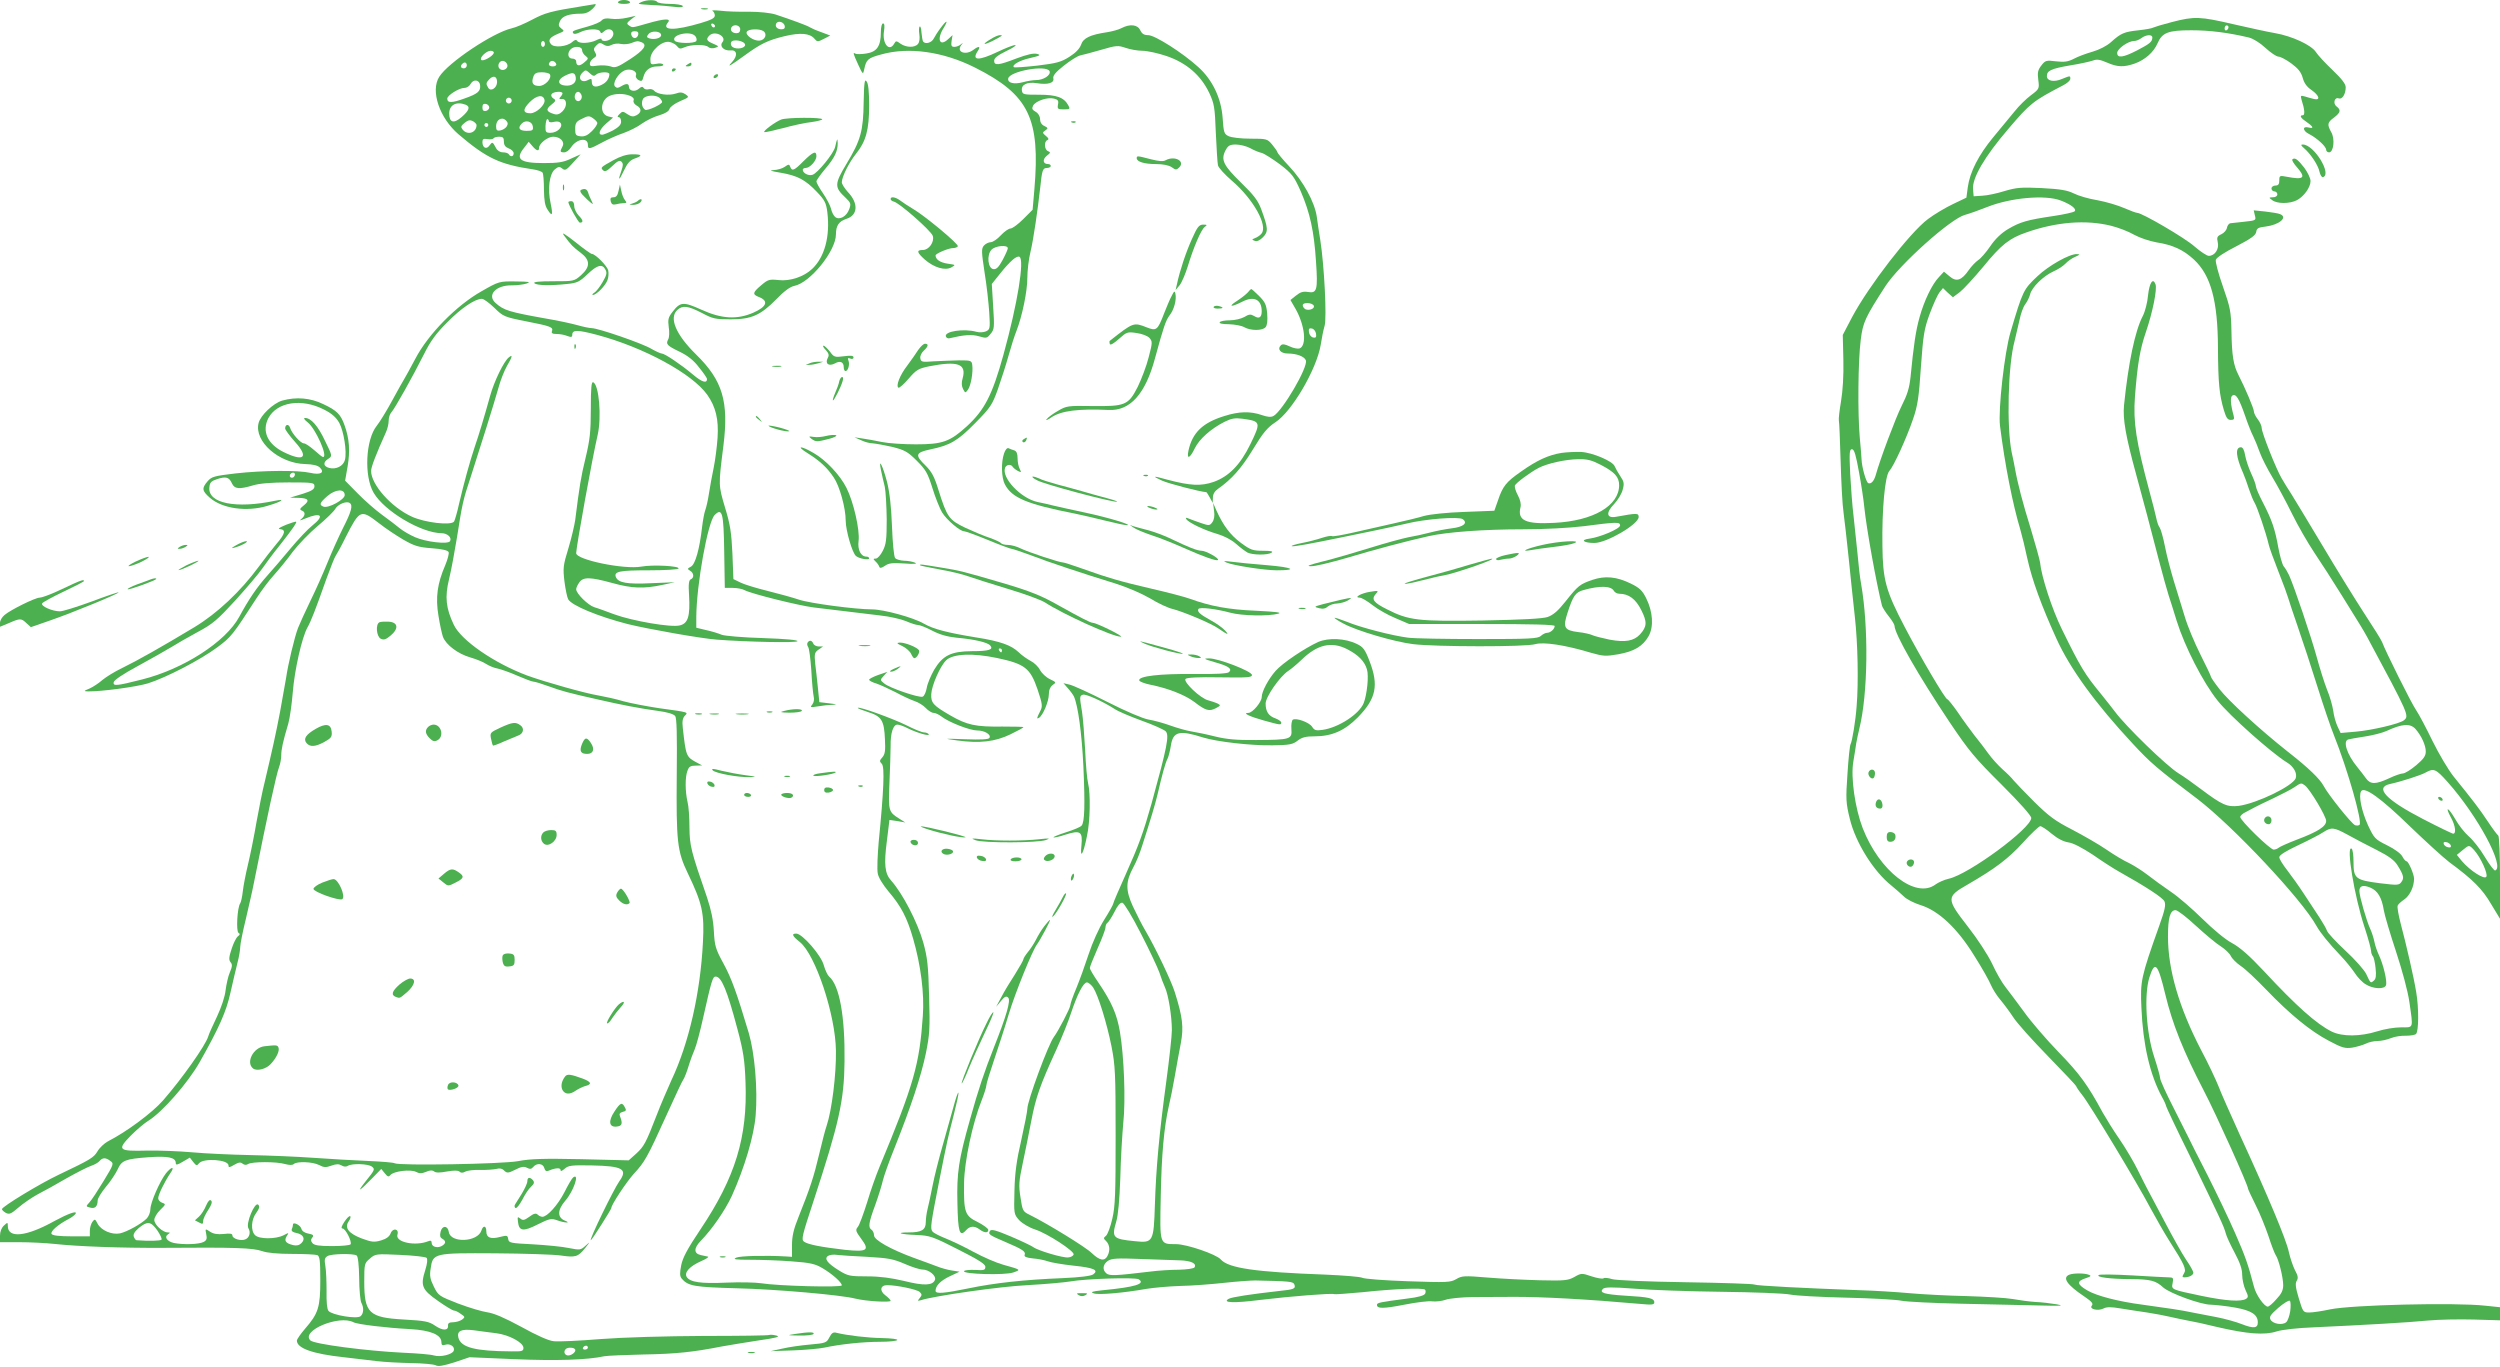 <?xml version="1.0" standalone="no"?>
<!DOCTYPE svg PUBLIC "-//W3C//DTD SVG 20010904//EN"
 "http://www.w3.org/TR/2001/REC-SVG-20010904/DTD/svg10.dtd">
<svg version="1.0" xmlns="http://www.w3.org/2000/svg"
 width="1280pt" height="700pt" viewBox="0 0 1280 700"
 preserveAspectRatio="xMidYMid meet">
<g transform="translate(0,700) scale(0.1,-0.1)"
fill="#4caf50" stroke="none">
<path d="M3165 6990 c-4 -6 8 -10 30 -10 22 0 34 4 30 10 -3 6 -17 10 -30 10
-13 0 -27 -4 -30 -10z"/>
<path d="M3285 6990 c-25 -11 -23 -11 55 -16 36 -1 87 -6 113 -9 33 -4 47 -2
42 5 -3 5 -33 10 -65 10 -32 0 -62 5 -65 10 -7 12 -52 12 -80 0z"/>
<path d="M2980 6968 c-157 -25 -188 -33 -254 -68 -39 -21 -87 -41 -106 -45
-94 -21 -325 -175 -371 -248 -46 -72 1 -211 99 -295 143 -122 211 -154 380
-179 23 -3 46 -11 50 -17 4 -6 7 -45 7 -87 1 -56 5 -83 19 -103 24 -38 28 -28
15 34 -16 73 -6 150 22 173 19 15 24 15 38 4 14 -12 21 -8 55 30 l39 43 -49
-22 c-39 -19 -67 -23 -140 -23 -123 0 -148 20 -100 79 l23 30 19 -22 c21 -25
34 -28 34 -9 0 22 44 57 72 57 37 0 61 -26 48 -50 -14 -26 -13 -30 9 -30 10 0
26 11 35 26 29 44 86 52 86 13 0 -25 7 -24 72 11 31 17 81 39 111 49 30 11 73
32 95 49 23 16 62 35 88 42 30 9 48 20 52 32 2 10 26 28 54 40 47 20 48 21 28
35 -16 11 -28 12 -50 4 -35 -12 -95 -4 -110 14 -6 7 -19 11 -29 8 -10 -3 -22
0 -26 7 -5 8 -12 7 -25 -5 -19 -17 -50 -11 -50 11 0 17 -14 18 -40 2 -15 -9
-22 -10 -31 -1 -15 15 15 67 48 82 29 13 68 -3 59 -25 -3 -7 3 -18 13 -24 16
-8 20 -5 25 15 9 36 34 55 72 55 20 0 33 4 29 10 -3 5 -19 7 -35 3 -28 -5 -30
-3 -30 25 0 42 61 96 99 87 14 -3 32 -13 38 -22 11 -14 17 -14 38 -5 33 15
107 16 122 1 6 -6 21 -8 34 -4 21 7 21 8 -9 21 -34 14 -39 23 -20 42 28 28 91
-5 67 -34 -17 -20 7 -45 40 -42 35 4 40 -26 9 -60 -28 -30 -13 -22 67 36 80
58 116 76 203 97 80 19 128 15 152 -13 14 -17 17 -17 48 -1 l33 17 -48 18
c-26 9 -52 21 -58 25 -11 8 -99 40 -175 65 -26 8 -82 14 -135 14 -49 -1 -115
1 -145 5 -30 3 -49 3 -42 -1 6 -3 12 -14 12 -23 0 -14 -18 -23 -72 -39 -135
-40 -203 -39 -168 3 18 22 -19 20 -105 -5 -81 -23 -76 -23 -95 -10 -13 9 -11
13 10 30 l25 19 -45 -10 c-25 -6 -61 -8 -81 -5 -25 4 -40 1 -49 -9 -6 -8 -37
-21 -68 -30 -82 -23 -84 -24 -77 -35 4 -6 17 -4 35 5 35 18 97 20 103 3 4 -10
7 -10 18 0 33 31 69 -4 37 -36 -14 -14 -48 -16 -48 -3 0 6 -12 3 -27 -5 -33
-16 -89 -19 -98 -3 -5 7 -13 5 -25 -6 -27 -24 -93 -31 -109 -11 -17 20 -7 35
36 53 33 13 34 15 17 27 -15 12 -16 18 -7 38 12 26 46 38 109 38 22 0 41 8 58
25 14 14 20 24 13 24 -7 -1 -37 -6 -67 -11z m1038 -101 c2 -11 -3 -17 -17 -17
-23 0 -35 15 -26 31 10 15 39 6 43 -14z m-357 0 c-1 -12 -15 -9 -19 4 -3 6 1
10 8 8 6 -3 11 -8 11 -12z m129 -17 c0 -13 -7 -20 -19 -20 -22 0 -35 15 -26
30 12 19 45 11 45 -10z m118 -9 c22 -14 10 -46 -19 -49 -30 -3 -76 29 -65 46
8 14 65 16 84 3z m-640 -18 c-2 -10 -10 -18 -18 -18 -8 0 -16 8 -18 18 -2 12
3 17 18 17 15 0 20 -5 18 -17z m117 -3 c0 -16 -37 -25 -62 -16 -13 5 -13 9 -2
22 15 19 64 15 64 -6z m175 -5 c6 -8 9 -19 5 -25 -9 -14 -102 -13 -111 2 -19
30 81 53 106 23z m255 -45 c0 -17 -43 -25 -64 -11 -8 5 -11 16 -8 24 7 20 72
8 72 -13z m-1025 5 c0 -8 -4 -15 -10 -15 -5 0 -10 7 -10 15 0 8 5 15 10 15 6
0 10 -7 10 -15z m494 9 c33 -13 14 -40 -58 -87 -65 -42 -76 -46 -100 -37 -15
5 -45 7 -67 4 -32 -5 -39 -4 -39 10 0 9 9 21 19 28 15 9 17 15 8 30 -9 14 -8
21 6 35 14 15 21 16 37 5 15 -9 26 -10 41 -2 11 6 33 9 48 5 15 -3 38 -1 52 4
30 12 34 12 53 5z m-304 -40 c0 -9 8 -23 18 -30 16 -13 16 -15 -7 -34 -24 -21
-41 -19 -41 6 0 8 -9 14 -20 14 -23 0 -27 29 -8 48 18 18 58 15 58 -4z m-452
-16 c-6 -17 -55 -44 -64 -35 -11 11 26 47 48 47 11 0 18 -5 16 -12z m70 -61
c4 -20 -25 -34 -40 -19 -15 15 -1 44 19 40 10 -2 19 -11 21 -21z m250 5 c2 -7
-6 -12 -17 -12 -21 0 -27 11 -14 24 9 9 26 2 31 -12z m-458 -7 c0 -8 -7 -15
-15 -15 -16 0 -20 12 -8 23 11 12 23 8 23 -8z m632 -42 c14 -13 21 -14 30 -5
14 14 68 16 68 3 0 -22 -14 -43 -39 -55 -32 -16 -51 -11 -51 15 0 17 -3 18
-20 9 -34 -18 -55 11 -28 38 16 16 18 15 40 -5z m-207 -3 c13 -20 -24 -60 -54
-60 -33 0 -42 15 -30 48 6 17 16 22 43 22 19 0 38 -5 41 -10z m133 -17 c4 -27
-20 -45 -55 -41 -40 4 -40 31 -1 50 40 20 52 18 56 -9z m-403 -23 c0 -30 -32
-51 -45 -30 -13 21 -12 26 6 45 21 21 39 14 39 -15z m-87 -15 c4 -32 -11 -45
-79 -69 -66 -24 -89 -24 -89 -1 0 17 61 55 88 55 12 0 26 9 32 21 14 25 44 21
48 -6z m422 -43 c0 -4 -5 -13 -11 -19 -8 -8 -6 -11 7 -10 27 3 30 -37 4 -63
-15 -15 -28 -19 -43 -14 -40 12 -44 24 -15 47 25 20 26 24 11 33 -9 6 -13 15
-9 22 8 13 56 17 56 4z m97 -8 c8 -21 -13 -42 -28 -27 -13 13 -5 43 11 43 6 0
13 -7 17 -16z m247 -4 c16 -6 24 -15 20 -24 -3 -8 3 -19 15 -26 27 -14 27 -36
0 -50 -16 -9 -26 -8 -46 5 -23 16 -27 16 -41 1 -11 -10 -12 -16 -4 -16 7 0 12
-10 12 -23 0 -16 -12 -28 -42 -45 -24 -12 -49 -22 -55 -22 -24 0 -13 28 21 58
l35 30 -25 6 c-46 12 -40 86 9 106 30 12 70 12 101 0z m-436 -22 c5 -24 -42
-68 -72 -68 -39 0 -41 19 -5 56 36 37 71 42 77 12z m590 10 c7 -7 12 -16 12
-20 0 -12 -75 -47 -87 -40 -16 11 -21 35 -11 55 10 20 67 24 86 5z m-758 -13
c0 -8 -7 -15 -15 -15 -8 0 -15 7 -15 15 0 8 7 15 15 15 8 0 15 -7 15 -15z
m-236 -21 c25 -10 19 -29 -20 -63 -41 -36 -64 -29 -64 18 0 44 36 63 84 45z
m121 -14 c0 -8 -8 -16 -17 -18 -13 -2 -18 3 -18 18 0 15 5 20 18 18 9 -2 17
-10 17 -18z m553 -78 c2 -7 -10 -26 -27 -43 -22 -22 -38 -29 -58 -27 -25 3
-28 7 -28 38 0 30 5 38 35 52 29 15 37 16 54 4 11 -7 22 -18 24 -24z m-464
-20 c-6 -9 -21 -18 -33 -20 -17 -3 -21 2 -21 22 0 33 29 50 50 30 11 -11 12
-19 4 -32z m-154 8 c0 -39 -45 -55 -71 -24 -11 14 -10 19 10 35 17 14 27 16
42 9 10 -6 19 -15 19 -20z m370 20 c0 -6 11 -8 26 -4 17 4 29 2 35 -7 12 -20
-19 -49 -52 -49 -24 0 -27 3 -26 35 1 19 5 35 9 35 4 0 8 -5 8 -10z m-82 -27
c3 -20 -1 -23 -32 -23 -38 0 -47 15 -24 38 20 20 53 10 56 -15z m-228 7 c0 -5
-4 -10 -10 -10 -5 0 -10 5 -10 10 0 6 5 10 10 10 6 0 10 -4 10 -10z m80 -85
c0 -18 7 -28 25 -35 14 -5 25 -16 25 -25 0 -17 -16 -20 -25 -5 -3 6 -17 10
-30 10 -15 0 -29 9 -36 23 -17 32 -18 32 -33 12 -15 -22 -36 -12 -36 17 0 16
5 19 25 16 14 -3 28 -1 31 3 3 5 16 9 30 9 19 0 24 -5 24 -25z"/>
<path d="M3593 6953 c9 -2 23 -2 30 0 6 3 -1 5 -18 5 -16 0 -22 -2 -12 -5z"/>
<path d="M11120 6887 c-47 -12 -89 -25 -95 -28 -5 -4 -39 -10 -75 -14 -75 -8
-91 -15 -142 -61 -21 -19 -60 -39 -95 -49 -32 -9 -75 -25 -95 -36 -29 -15 -49
-18 -91 -13 -50 6 -55 5 -75 -21 -18 -23 -21 -36 -16 -74 6 -45 5 -47 -38 -79
-24 -18 -61 -54 -83 -82 -22 -27 -71 -86 -109 -132 -76 -92 -120 -178 -131
-257 l-7 -53 -69 -33 c-38 -18 -95 -52 -127 -76 -93 -69 -305 -344 -390 -504
l-47 -90 3 -127 c2 -81 -3 -159 -12 -213 -8 -47 -13 -91 -11 -98 2 -7 6 -100
9 -207 3 -107 9 -226 15 -265 5 -38 17 -142 26 -230 9 -88 23 -225 32 -305 15
-134 19 -335 9 -455 -5 -73 -23 -182 -31 -195 -4 -6 -11 -74 -16 -152 -9 -129
-8 -149 12 -230 29 -121 121 -269 213 -342 21 -17 50 -43 65 -57 14 -14 52
-33 84 -43 92 -28 189 -119 275 -259 39 -61 77 -129 86 -151 9 -21 30 -54 47
-74 17 -20 47 -60 66 -89 18 -29 99 -119 178 -200 80 -82 145 -151 145 -154 0
-3 13 -23 30 -44 39 -48 282 -451 350 -580 30 -55 72 -129 95 -165 79 -124 91
-149 77 -170 -10 -16 -10 -20 2 -20 24 0 46 11 46 24 0 6 -16 36 -37 66 -20
29 -70 119 -112 199 -42 80 -82 155 -88 166 -6 11 -28 54 -48 95 -20 41 -62
112 -93 157 -32 46 -70 108 -87 138 -75 139 -117 197 -224 307 -63 65 -143
158 -177 206 -35 48 -78 105 -95 127 -18 22 -49 76 -69 120 -22 46 -74 126
-124 190 -112 144 -112 153 -2 216 140 81 207 131 283 214 42 47 83 85 89 85
7 0 33 -17 59 -39 30 -25 60 -40 85 -44 24 -3 70 -27 125 -63 47 -33 105 -70
128 -83 148 -83 230 -137 239 -156 8 -18 2 -45 -27 -126 -94 -264 -97 -282
-91 -419 8 -188 43 -341 105 -456 12 -21 21 -42 21 -46 0 -4 53 -117 119 -250
157 -323 178 -368 187 -403 4 -16 25 -61 46 -100 26 -49 38 -82 38 -112 0 -23
8 -58 17 -78 15 -31 15 -37 3 -45 -25 -16 -102 -11 -228 15 -157 33 -155 32
-148 66 5 26 3 29 -22 29 -15 0 -99 5 -186 10 -88 5 -164 6 -170 2 -18 -11 61
-21 167 -21 99 -1 125 -8 163 -43 34 -30 192 -88 243 -88 25 -1 82 -7 126 -15
83 -15 115 -36 115 -76 0 -30 -22 -32 -81 -9 -30 12 -88 28 -129 36 -41 8 -97
19 -125 24 -50 11 -130 23 -255 40 -124 16 -235 45 -283 73 -54 32 -56 47 -7
63 25 8 29 12 15 17 -21 9 -78 9 -99 1 -39 -15 -14 -52 77 -113 37 -25 46 -36
37 -46 -15 -18 33 -29 61 -14 15 8 39 8 85 0 35 -6 97 -15 137 -21 39 -6 92
-16 117 -22 25 -6 65 -14 90 -19 25 -4 95 -19 155 -34 152 -35 239 -42 301
-22 28 9 108 18 189 21 259 12 489 25 588 35 53 5 158 7 232 5 l135 -4 0 33 0
34 -77 8 c-156 17 -682 4 -793 -19 -41 -9 -89 -16 -107 -16 -30 0 -32 2 -53
72 -17 56 -19 77 -11 90 9 14 7 26 -9 55 -10 20 -24 61 -31 92 -12 61 -108
290 -249 596 -50 110 -101 225 -112 255 -12 30 -51 114 -89 185 -112 216 -169
410 -169 580 0 96 11 135 39 135 10 0 57 -36 104 -80 47 -43 104 -91 127 -105
22 -14 46 -37 52 -50 6 -13 29 -36 51 -51 22 -14 80 -69 130 -121 121 -126
227 -213 321 -262 67 -36 83 -40 119 -35 23 4 54 13 69 20 15 8 42 14 61 14
19 0 50 7 69 15 19 8 54 13 76 12 23 0 47 4 52 9 14 14 15 132 1 214 -12 75
-50 240 -80 353 -11 43 -18 83 -15 90 2 7 18 21 34 32 28 19 50 65 50 106 0
23 -29 89 -38 89 -5 0 -15 11 -22 25 -8 15 -41 39 -78 57 -62 31 -66 35 -98
103 -33 73 -49 151 -35 174 16 26 102 -36 251 -181 80 -77 170 -159 200 -182
121 -89 169 -137 214 -214 l46 -76 0 211 c0 116 -4 213 -9 215 -4 2 -29 35
-54 73 -45 67 -67 96 -175 230 -27 34 -75 115 -107 180 -32 66 -70 138 -85
160 -25 36 -159 306 -173 346 -3 10 -45 77 -93 150 -48 74 -145 231 -215 349
-71 118 -141 235 -157 260 -16 25 -39 61 -50 81 -28 47 -102 234 -102 257 0
11 -9 31 -20 45 -11 14 -20 32 -20 40 0 15 -45 121 -79 187 -26 50 -34 100
-36 225 -2 101 -6 120 -44 229 -23 65 -39 126 -36 136 3 11 49 41 105 69 75
39 99 56 102 74 2 18 11 23 48 27 71 9 116 48 73 64 -9 4 -43 9 -75 13 l-59 6
6 -26 c7 -25 5 -26 -52 -32 -32 -3 -65 -7 -73 -8 -8 -1 -16 -12 -18 -23 -2
-12 -14 -26 -28 -33 -22 -10 -25 -16 -19 -42 8 -34 -15 -69 -46 -69 -10 0 -43
22 -73 48 -49 44 -269 172 -293 172 -6 0 -36 11 -68 25 -32 14 -93 32 -137 40
-44 7 -98 23 -121 35 -33 16 -68 22 -163 27 -105 5 -129 3 -190 -15 -38 -12
-89 -23 -114 -24 l-45 -3 -3 37 c-5 56 59 166 179 306 114 134 127 144 282
225 20 10 37 25 37 33 0 17 0 17 -42 0 -41 -18 -78 -11 -78 14 0 28 20 38 118
55 51 8 104 20 118 25 20 8 36 5 71 -10 55 -24 86 -25 144 -5 52 19 96 58 115
102 24 56 54 68 173 68 96 0 189 -12 295 -37 23 -6 57 -27 86 -54 26 -24 56
-44 66 -44 10 0 40 -16 66 -35 35 -26 50 -45 58 -74 7 -26 21 -46 45 -62 40
-28 47 -54 13 -46 -13 3 -34 9 -47 13 -22 6 -23 5 -17 -17 16 -49 18 -79 7
-79 -20 0 -12 -14 19 -35 34 -23 39 -35 11 -28 -33 9 -33 -16 1 -33 41 -21 88
-64 88 -81 0 -7 7 -13 15 -13 23 0 31 69 11 103 -22 40 -20 50 14 75 34 26 37
39 13 57 -20 15 -10 50 12 41 17 -6 35 22 35 57 0 17 -20 43 -67 88 -38 36
-76 77 -86 93 -24 36 -122 81 -207 96 -36 6 -132 27 -215 46 -172 40 -199 41
-315 11z m290 -26 c0 -6 -4 -13 -10 -16 -5 -3 -10 1 -10 9 0 9 5 16 10 16 6 0
10 -4 10 -9z m-390 -53 c0 -22 -13 -32 -78 -66 -72 -37 -102 -41 -102 -13 0
21 56 61 86 61 11 0 28 7 38 15 24 18 56 20 56 3z m-468 -835 c52 -20 82 -43
70 -55 -5 -5 -54 -16 -108 -24 -135 -20 -170 -30 -233 -67 -35 -21 -66 -51
-91 -88 -21 -31 -49 -63 -62 -71 -13 -9 -35 -32 -48 -51 -37 -53 -63 -62 -98
-32 l-29 24 -25 -27 c-36 -37 -77 -123 -100 -207 -19 -67 -30 -141 -46 -305
-6 -57 -17 -92 -46 -149 -30 -60 -110 -272 -133 -356 -9 -29 -23 -44 -37 -39
-12 4 -34 85 -35 124 0 8 -4 58 -9 110 -11 122 -9 391 5 500 11 90 23 115 127
276 73 111 334 345 407 364 22 6 73 24 113 40 120 48 299 64 378 33z m257
-129 c36 -9 89 -29 118 -46 29 -16 80 -33 115 -39 83 -13 137 -38 191 -88 86
-80 122 -209 123 -452 1 -181 7 -240 30 -318 12 -40 19 -51 36 -51 16 0 19 4
14 23 -16 57 -18 95 -6 102 18 11 34 -15 65 -104 14 -42 33 -89 42 -106 8 -16
23 -53 33 -81 10 -28 39 -85 65 -128 26 -43 71 -127 101 -188 30 -61 81 -149
113 -197 32 -47 96 -147 142 -221 107 -172 105 -169 128 -210 216 -402 217
-405 189 -428 -23 -18 -164 -51 -245 -58 l-79 -7 -16 34 c-9 19 -19 55 -22 81
-4 26 -18 75 -32 108 -13 33 -37 109 -53 168 -29 105 -114 357 -141 417 -8 17
-20 37 -28 46 -7 10 -19 52 -27 95 -17 95 -32 140 -79 231 -20 38 -36 76 -36
84 0 8 -11 37 -24 65 -13 28 -27 70 -31 93 -4 26 -12 41 -21 41 -31 0 -27 -47
12 -135 7 -16 20 -52 29 -80 9 -27 22 -59 29 -70 13 -21 59 -157 71 -210 3
-16 26 -79 50 -140 24 -60 46 -121 50 -135 4 -14 26 -81 50 -150 24 -69 69
-206 100 -305 31 -99 69 -211 85 -250 70 -175 146 -442 131 -458 -4 -4 -15 -5
-23 -2 -18 7 -138 157 -161 201 -19 36 -78 93 -183 175 -143 113 -303 260
-349 319 -25 32 -45 61 -45 65 0 4 -24 55 -54 114 -30 60 -67 148 -81 197 -15
49 -40 130 -55 179 -15 50 -36 128 -45 175 -9 47 -22 91 -27 98 -6 7 -14 29
-18 50 -4 20 -20 82 -35 137 -68 253 -84 354 -74 485 13 166 25 239 56 330 34
99 59 221 49 245 -13 35 -31 7 -38 -57 -3 -36 -15 -83 -27 -106 -40 -77 -74
-241 -96 -457 -7 -70 9 -160 61 -350 42 -153 70 -261 118 -445 19 -74 42 -155
50 -180 8 -25 27 -83 41 -130 41 -131 134 -313 209 -407 61 -77 276 -268 354
-316 36 -21 55 -57 46 -82 -16 -40 -198 -128 -291 -141 -60 -7 -85 4 -193 85
-41 31 -93 68 -115 81 -60 36 -272 242 -327 317 -13 17 -45 58 -71 90 -84 102
-106 139 -201 333 -50 102 -104 268 -111 341 -2 14 -23 90 -47 170 -41 131
-68 234 -82 314 -3 17 -10 52 -16 78 -27 131 -19 451 15 572 7 28 18 76 25
107 6 31 19 67 29 80 10 13 21 35 25 50 8 37 69 96 121 119 23 10 50 28 61 40
10 11 32 27 49 34 25 11 27 13 9 14 -37 2 -145 -59 -202 -113 -72 -68 -75 -73
-138 -286 -31 -103 -64 -399 -54 -480 25 -200 65 -402 105 -535 8 -27 24 -93
35 -145 24 -109 72 -241 149 -410 70 -154 199 -332 391 -538 90 -97 123 -126
330 -282 183 -140 534 -513 610 -650 20 -36 64 -90 123 -152 27 -28 59 -68 73
-89 14 -22 39 -49 57 -59 38 -24 95 -26 103 -5 8 19 -14 109 -36 155 -9 19
-20 50 -23 68 -4 19 -13 48 -21 65 -20 43 -56 169 -56 195 0 27 19 33 57 17
37 -16 58 -51 68 -115 4 -25 32 -119 62 -210 32 -97 61 -204 69 -260 20 -140
23 -130 -43 -130 -32 0 -86 -9 -120 -20 -89 -28 -180 -28 -234 -2 -77 38 -180
129 -349 311 -74 79 -122 121 -163 143 -34 18 -95 69 -150 123 -51 50 -123
113 -162 139 -38 26 -92 65 -120 87 -27 21 -70 48 -94 60 -25 11 -77 42 -116
69 -39 27 -118 72 -175 102 -86 44 -119 68 -195 143 -50 50 -97 99 -106 110
-8 11 -33 36 -56 56 -22 20 -55 56 -72 80 -17 24 -50 67 -72 94 -21 28 -60 80
-85 118 -26 37 -50 67 -54 67 -10 0 -136 213 -218 370 -97 185 -112 241 -114
415 -3 185 13 358 35 383 23 25 89 170 122 267 23 66 30 111 40 265 12 165 16
194 45 273 18 48 40 97 50 110 l18 22 25 -24 26 -23 36 27 c20 16 73 74 119
129 93 114 134 146 221 176 154 54 305 66 434 34z m-1291 -1261 c12 -65 24
-145 27 -178 12 -116 62 -392 91 -507 3 -9 18 -33 34 -53 17 -21 30 -43 30
-49 0 -41 122 -254 281 -492 100 -149 131 -186 266 -320 96 -96 153 -160 153
-172 0 -53 -319 -288 -422 -311 -23 -5 -54 -19 -69 -30 -101 -75 -287 70 -372
289 -39 101 -62 260 -48 340 6 36 13 79 15 95 3 17 10 50 16 75 44 178 48 516
9 740 -6 30 -14 102 -19 160 -6 58 -15 143 -20 190 -6 47 -13 142 -17 213 -5
109 -4 127 9 127 12 0 20 -29 36 -117z m2849 -1315 c30 -34 53 -83 53 -116 0
-22 -11 -38 -49 -70 -27 -23 -58 -42 -68 -42 -10 0 -42 -11 -71 -25 -69 -32
-96 -32 -119 1 -10 14 -30 40 -44 57 -52 63 -75 133 -46 141 6 2 45 9 85 15
40 6 90 19 110 28 82 38 122 40 149 11z m164 -271 c156 -175 296 -437 244
-454 -5 -1 -29 30 -53 70 -23 39 -60 86 -81 104 -21 18 -53 58 -70 89 -36 62
-55 69 -22 8 24 -43 28 -87 9 -82 -7 2 -76 35 -153 75 -188 97 -249 161 -168
179 56 12 159 45 183 59 41 23 52 18 111 -48z m-729 -19 c27 -22 108 -158 108
-181 0 -28 -41 -55 -150 -96 -47 -18 -89 -37 -94 -42 -6 -5 -17 -9 -25 -9 -18
0 -171 149 -171 167 0 6 12 18 28 25 15 8 36 19 47 25 11 6 54 27 95 46 41 20
89 44 105 55 37 25 37 25 57 10z m220 -253 c34 -19 101 -54 147 -77 61 -31 90
-52 106 -78 32 -51 35 -66 20 -86 -12 -17 -20 -17 -111 -6 -124 16 -134 24
-134 108 0 35 -4 66 -10 69 -29 18 14 -243 66 -401 19 -58 34 -113 34 -123 0
-9 4 -21 9 -27 5 -5 11 -32 14 -61 4 -38 2 -55 -9 -64 -17 -14 -16 -15 -39 34
-10 21 -58 75 -107 120 -48 45 -91 91 -94 102 -4 11 -21 41 -38 67 -17 26 -53
80 -79 120 -26 40 -66 96 -87 123 -22 28 -40 57 -40 66 0 11 34 32 98 62 53
25 111 55 127 66 42 27 54 26 127 -14z m526 -53 c3 -9 -2 -13 -14 -10 -9 1
-19 9 -22 16 -3 9 2 13 14 10 9 -1 19 -9 22 -16z m119 -24 c33 -36 73 -123 63
-137 -10 -16 -83 31 -125 80 l-26 32 28 23 c35 29 35 29 60 2z m-1581 -738
c37 -154 93 -293 199 -497 63 -121 225 -481 225 -499 0 -3 17 -40 38 -82 22
-43 51 -115 67 -162 15 -47 32 -90 37 -97 14 -18 38 -113 38 -153 0 -26 -9
-45 -35 -72 -18 -21 -38 -38 -44 -38 -18 0 -61 61 -71 103 -29 111 -44 155
-96 273 -30 69 -94 203 -142 298 -48 94 -92 180 -97 192 -6 11 -40 80 -77 153
-38 74 -68 141 -68 150 0 9 -14 59 -31 111 -41 125 -52 317 -24 406 28 88 43
72 81 -86z m640 -1623 c-4 -25 -13 -51 -21 -57 -19 -16 -66 -9 -79 12 -9 15
-3 25 39 62 28 24 54 40 59 36 5 -5 5 -29 2 -53z"/>
<path d="M9567 3046 c-6 -16 16 -40 26 -29 4 3 7 15 7 25 0 21 -25 24 -33 4z"/>
<path d="M9606 2895 c-8 -21 1 -35 20 -35 10 0 14 8 12 22 -4 27 -23 34 -32
13z"/>
<path d="M9660 2715 c0 -18 5 -25 19 -25 20 0 31 17 24 38 -3 6 -13 12 -24 12
-14 0 -19 -7 -19 -25z"/>
<path d="M9764 2589 c-8 -14 11 -33 25 -25 6 4 11 14 11 22 0 16 -26 19 -36 3z"/>
<path d="M12485 2910 c3 -5 11 -10 16 -10 6 0 7 5 4 10 -3 6 -11 10 -16 10 -6
0 -7 -4 -4 -10z"/>
<path d="M11595 2810 c-8 -14 3 -30 21 -30 8 0 14 9 14 20 0 21 -24 28 -35 10z"/>
<path d="M4817 6858 c-14 -18 -30 -43 -36 -55 -11 -23 -45 -31 -55 -15 -3 5
-6 25 -8 45 -1 20 -5 34 -9 31 -4 -2 -5 -20 -2 -39 3 -21 1 -41 -7 -50 -16
-20 -60 -19 -89 1 -22 16 -24 16 -33 0 -25 -44 -62 1 -52 64 4 27 3 40 -5 40
-6 0 -11 -18 -11 -45 0 -71 -20 -101 -75 -109 -25 -4 -49 -4 -55 -1 -14 9 -13
3 14 -56 24 -52 25 -52 31 -23 10 49 19 57 86 75 141 40 318 15 481 -67 276
-139 335 -260 304 -624 l-9 -104 -48 -48 c-26 -26 -56 -48 -65 -48 -10 0 -32
-16 -50 -35 -17 -19 -41 -35 -51 -35 -11 0 -27 -8 -35 -17 -14 -16 -13 -31 3
-138 11 -66 21 -159 24 -206 5 -82 4 -86 -18 -96 -12 -5 -33 -6 -47 -2 -64 18
-167 3 -157 -24 2 -6 10 -11 18 -9 76 18 115 21 152 10 37 -11 41 -10 59 13
19 22 20 33 13 140 l-7 115 40 50 c54 68 88 97 102 89 26 -16 -10 -239 -82
-500 -57 -207 -97 -284 -187 -367 -87 -79 -124 -93 -261 -93 -63 0 -142 5
-175 12 -33 7 -78 15 -100 18 l-40 6 34 -15 c18 -9 45 -16 60 -16 14 -1 59 -9
99 -18 63 -16 79 -24 125 -70 47 -47 57 -64 81 -141 15 -49 38 -105 49 -124
24 -39 92 -97 113 -97 7 0 62 -20 123 -45 60 -25 115 -45 120 -45 6 0 50 -15
99 -33 90 -35 262 -92 437 -146 57 -18 131 -50 174 -75 40 -25 92 -49 115 -54
52 -13 196 -73 233 -99 49 -34 59 -37 35 -11 -13 14 -46 38 -75 53 -54 30 -69
44 -61 57 7 11 93 0 163 -19 58 -16 195 -19 246 -5 21 6 -12 10 -115 15 -141
6 -232 23 -340 62 -25 9 -112 32 -195 51 -156 36 -224 56 -361 105 -45 16 -85
29 -91 29 -19 0 -178 53 -215 71 -21 11 -51 19 -67 19 -16 0 -32 4 -36 9 -3 5
-29 17 -57 27 -29 9 -85 33 -126 52 -83 40 -93 53 -137 193 -21 69 -35 94 -66
125 -56 54 -52 67 24 83 101 21 140 43 230 135 78 79 87 92 116 173 17 49 42
126 55 173 13 47 31 103 40 125 30 77 56 204 56 272 0 37 7 97 16 133 15 62
37 213 50 330 9 89 13 100 34 100 11 0 20 5 20 10 0 6 -6 10 -14 10 -26 0 -30
23 -7 42 20 15 21 19 7 24 -19 7 -22 50 -3 57 8 3 6 10 -8 21 -18 15 -19 18
-3 28 15 11 15 13 -5 23 -14 6 -22 20 -22 35 0 15 -9 30 -23 38 -18 10 -20 17
-12 32 13 23 73 44 107 35 20 -5 24 -11 20 -30 -4 -23 -1 -25 30 -25 31 0 33
2 23 20 -22 41 -59 55 -150 55 -80 0 -85 1 -88 22 -4 30 27 45 77 37 56 -9 90
1 84 25 -3 13 11 31 54 65 32 25 69 49 83 52 14 3 63 16 108 29 78 23 87 23
125 10 23 -8 62 -15 86 -15 24 0 80 -12 124 -27 102 -35 175 -98 218 -188 26
-56 29 -73 34 -205 4 -80 8 -155 11 -166 2 -12 34 -47 71 -79 109 -93 186
-230 152 -271 -7 -9 -22 -19 -33 -23 -17 -7 -18 -8 -2 -14 11 -5 26 2 42 18
29 29 27 47 -9 145 -16 43 -38 72 -103 135 -90 88 -104 116 -80 164 14 26 22
31 54 31 20 0 53 -8 72 -18 19 -11 46 -22 60 -25 14 -4 56 -31 94 -59 62 -48
71 -60 106 -138 47 -109 68 -203 78 -360 10 -145 5 -163 -41 -155 -24 4 -39 0
-61 -18 l-29 -23 26 -45 c48 -84 59 -188 21 -203 -9 -3 -31 1 -50 10 -25 12
-38 14 -46 6 -20 -20 -1 -42 36 -42 44 0 85 -15 92 -35 13 -33 -120 -260 -166
-285 -13 -7 -31 -5 -60 5 -58 20 -116 19 -191 -5 -111 -34 -164 -85 -184 -177
-10 -47 7 -41 32 11 23 48 83 101 152 136 36 18 54 21 93 16 94 -13 95 -17 39
-132 -51 -104 -109 -163 -186 -191 -66 -23 -121 -20 -238 11 -76 21 -81 20
-27 -5 33 -15 194 -57 227 -59 1 0 9 -12 17 -27 l15 -28 1 27 c0 18 9 33 26
45 69 48 120 105 179 202 52 86 74 112 115 139 84 54 211 271 232 396 5 34 14
78 20 98 12 39 -2 311 -22 438 -6 36 -14 90 -18 120 -11 76 -70 183 -142 259
-33 35 -60 68 -60 72 0 4 -12 21 -26 38 -25 30 -28 31 -112 31 -50 0 -98 6
-112 13 -23 11 -25 20 -30 92 -7 102 -52 196 -124 261 -80 73 -223 164 -257
164 -22 0 -32 7 -41 25 -13 29 -52 34 -96 11 -15 -8 -48 -17 -74 -21 -87 -13
-122 -30 -133 -64 -7 -20 -28 -42 -60 -62 -42 -27 -66 -33 -164 -45 -64 -7
-117 -11 -120 -8 -12 11 29 35 84 47 51 12 56 15 35 21 -18 5 -51 -3 -105 -23
-93 -36 -115 -38 -115 -12 0 14 18 28 63 50 34 16 54 30 45 30 -9 1 -49 -15
-89 -34 -98 -47 -135 -46 -104 2 18 26 8 30 -21 8 -39 -30 -89 -12 -63 23 11
14 11 15 -1 5 -8 -7 -23 -13 -33 -13 -16 0 -18 6 -15 30 l5 30 -23 -21 c-43
-40 -59 0 -23 57 26 43 17 44 -14 2z m557 -223 c7 -20 -31 -45 -69 -45 -16 0
-47 -5 -68 -11 -45 -12 -79 -4 -75 19 7 38 198 72 212 37z m-214 -906 c0 -6
-12 -33 -27 -61 -20 -37 -32 -48 -47 -46 -28 4 -35 71 -10 99 19 21 84 27 84
8z m1567 -295 c5 -14 -22 -25 -42 -18 -8 4 -15 13 -15 21 0 17 51 14 57 -3z
m11 -142 c3 -19 -1 -23 -15 -20 -10 2 -19 14 -21 26 -3 19 1 23 15 20 10 -2
19 -14 21 -26z"/>
<path d="M5073 6800 c-47 -28 -41 -34 10 -9 50 26 55 29 36 29 -8 0 -29 -9
-46 -20z"/>
<path d="M3520 6670 c-13 -8 -12 -10 3 -10 9 0 17 5 17 10 0 12 -1 12 -20 0z"/>
<path d="M3440 6639 c0 -5 5 -7 10 -4 6 3 10 8 10 11 0 2 -4 4 -10 4 -5 0 -10
-5 -10 -11z"/>
<path d="M3655 6610 c-3 -5 -2 -10 4 -10 5 0 13 5 16 10 3 6 2 10 -4 10 -5 0
-13 -4 -16 -10z"/>
<path d="M4422 6478 c-2 -150 -15 -196 -88 -317 -62 -104 -63 -119 -4 -174 26
-25 28 -31 18 -58 -13 -37 -50 -58 -72 -40 -8 7 -18 26 -21 42 -4 16 -22 51
-41 79 -19 27 -34 55 -34 61 0 6 20 34 44 63 49 57 66 93 65 134 -1 28 -3 24
-13 -20 -7 -33 -90 -135 -116 -143 -21 -7 -50 9 -50 26 0 5 7 9 15 9 22 0 55
37 55 60 0 30 -16 24 -66 -25 -48 -49 -59 -53 -68 -29 -5 14 -8 14 -28 0 -12
-9 -38 -16 -58 -17 -24 -1 -14 -5 35 -13 88 -15 128 -36 187 -98 40 -42 48
-56 54 -105 15 -123 -14 -230 -78 -290 -42 -40 -114 -64 -171 -57 -48 5 -55 3
-89 -26 -44 -37 -47 -47 -14 -60 53 -20 43 -50 -27 -81 -83 -36 -162 -32 -265
15 -93 42 -109 41 -148 -10 -23 -29 -25 -40 -20 -79 4 -24 3 -53 -3 -63 -13
-24 -6 -32 61 -64 39 -19 70 -43 97 -79 23 -28 41 -55 41 -59 0 -25 -26 -17
-73 23 -62 52 -144 107 -159 107 -6 0 -30 11 -53 24 -46 28 -273 106 -306 106
-11 0 -44 7 -72 15 -29 8 -101 24 -162 34 -190 34 -215 42 -257 79 -47 41 1
93 84 91 24 0 57 4 73 9 25 9 15 10 -54 11 -84 1 -86 1 -175 -50 -128 -72
-273 -219 -339 -345 -26 -49 -52 -96 -57 -104 -5 -8 -33 -57 -61 -109 -28 -52
-64 -111 -80 -131 -57 -71 -66 -257 -16 -343 56 -95 244 -206 348 -207 30 0
54 -23 43 -41 -10 -17 -124 -4 -180 21 -25 11 -60 31 -77 45 -18 15 -59 46
-92 70 -33 24 -89 73 -124 109 l-64 65 13 74 c13 79 9 140 -16 210 -20 56 -39
75 -109 108 -66 32 -138 38 -210 18 -45 -13 -111 -75 -121 -115 -24 -94 105
-207 239 -210 39 -1 64 -7 75 -18 26 -26 3 -39 -49 -27 -61 14 -241 13 -384
-3 -108 -13 -121 -16 -142 -40 -31 -36 -29 -49 12 -85 63 -55 188 -73 294 -41
73 21 97 38 39 26 -201 -42 -344 -13 -336 68 2 26 9 33 40 43 45 15 62 10 76
-23 14 -28 37 -30 108 -9 33 10 93 15 182 15 125 0 132 -1 132 -20 0 -15 -14
-24 -62 -39 l-63 -19 42 -1 c52 -1 61 -13 28 -39 -20 -16 -22 -21 -10 -26 20
-7 19 -26 -2 -43 -13 -10 -7 -9 22 3 80 33 98 14 35 -36 -23 -18 -73 -71 -113
-119 -39 -47 -93 -110 -120 -140 -51 -57 -94 -120 -142 -209 -69 -128 -286
-268 -498 -321 -130 -33 -149 -35 -145 -14 2 11 48 42 124 83 66 36 142 79
170 96 27 17 88 52 136 78 77 41 101 62 193 162 57 63 119 136 137 162 18 26
57 79 88 117 31 39 64 83 74 98 18 29 18 29 -6 22 -46 -15 -83 -33 -66 -34 33
-2 29 -23 -15 -74 -24 -29 -65 -81 -91 -117 -94 -128 -214 -241 -332 -312
-166 -100 -292 -171 -368 -208 -38 -18 -83 -46 -101 -61 -18 -16 -48 -36 -66
-44 -31 -13 -32 -14 -9 -15 70 -1 247 23 307 41 93 29 270 121 356 185 71 53
78 62 199 249 25 39 65 93 90 120 25 28 69 81 97 120 29 38 87 98 129 133 42
35 82 74 89 87 13 23 56 41 73 30 18 -11 10 -43 -33 -127 -23 -46 -59 -126
-80 -178 -21 -52 -60 -140 -87 -195 -27 -55 -55 -118 -64 -140 -18 -46 -52
-190 -61 -255 -4 -25 -18 -103 -31 -174 -23 -120 -38 -187 -79 -361 -10 -38
-28 -128 -41 -200 -12 -71 -32 -170 -44 -220 -12 -49 -24 -112 -27 -140 -3
-27 -9 -54 -13 -60 -15 -20 -22 -142 -9 -151 9 -5 8 -10 -3 -18 -8 -6 -23 -35
-32 -64 -14 -42 -15 -56 -6 -68 10 -11 10 -22 -3 -52 -9 -20 -18 -62 -22 -92
-3 -32 -22 -88 -44 -135 -21 -44 -42 -90 -45 -102 -14 -46 -135 -217 -231
-327 -56 -64 -187 -161 -283 -210 -18 -10 -42 -32 -53 -51 -19 -32 -35 -42
-199 -120 -95 -45 -290 -163 -290 -176 0 -4 9 -13 20 -19 18 -9 27 -5 64 27
24 21 68 51 97 67 30 15 96 52 146 81 51 29 108 58 127 65 19 6 40 18 46 26
16 18 31 18 55 0 19 -13 17 -18 -34 -102 -30 -49 -62 -99 -73 -110 -19 -21
-19 -21 4 -27 24 -7 38 6 38 37 0 10 19 41 42 69 24 28 50 68 60 89 21 47 38
54 159 63 100 7 139 -1 139 -30 0 -11 8 -10 36 7 l36 21 17 -22 c16 -20 19
-21 30 -7 23 28 151 19 151 -11 0 -12 5 -11 29 3 22 13 33 15 43 6 9 -7 19 -8
28 -2 20 13 146 13 190 0 22 -6 38 -6 44 0 15 15 97 12 130 -5 24 -13 35 -13
63 -3 25 9 38 9 52 1 11 -7 23 -8 32 -2 21 13 103 11 123 -4 17 -13 15 -17
-30 -73 -51 -64 -37 -57 34 16 l44 45 18 -22 c15 -19 20 -20 29 -9 17 20 104
30 131 16 17 -9 29 -9 51 0 20 9 33 9 42 2 8 -7 29 -7 66 0 36 6 57 6 64 -1 7
-7 16 -7 29 0 10 6 45 10 76 9 31 -1 69 2 83 5 17 5 31 2 41 -9 14 -13 20 -13
56 5 31 16 45 18 60 10 15 -8 23 -7 32 4 18 22 51 19 57 -6 4 -14 11 -18 22
-13 35 15 61 16 61 4 0 -9 7 -6 21 6 19 17 35 19 140 17 157 -3 185 -19 140
-81 -30 -43 -156 -302 -146 -302 5 0 105 158 105 165 0 17 78 134 115 175 55
59 69 83 165 295 45 99 85 185 90 190 4 6 16 35 25 65 9 30 24 70 32 88 8 18
28 92 44 165 42 187 48 207 63 207 30 0 59 -70 112 -270 30 -112 37 -158 41
-270 11 -282 -52 -488 -231 -755 -65 -97 -90 -143 -98 -182 -8 -41 -8 -56 2
-69 33 -39 65 -44 282 -50 204 -5 534 -34 608 -53 51 -13 180 -21 180 -11 0 4
-12 17 -27 28 -31 23 -26 52 9 52 50 0 154 -22 167 -35 12 -12 12 -16 0 -31
-12 -15 -12 -16 6 -11 74 23 404 70 545 77 91 5 190 14 220 19 79 14 332 22
350 11 37 -23 -18 -40 -184 -56 -55 -6 -65 -9 -46 -16 23 -9 151 2 270 23 36
6 114 13 174 15 60 1 161 9 225 16 64 7 135 12 159 12 173 -4 193 -5 199 -20
8 -22 0 -26 -79 -34 -142 -16 -242 -31 -257 -40 -36 -20 26 -23 158 -6 158 19
373 36 382 30 4 -2 69 3 146 10 157 17 309 23 319 13 4 -3 4 -13 1 -20 -4 -10
-35 -19 -94 -26 -139 -18 -153 -21 -153 -32 0 -20 33 -20 140 1 61 12 125 20
143 17 18 -2 48 1 68 8 19 7 80 13 135 14 54 0 149 1 209 1 145 1 382 -12 653
-36 61 -6 72 -4 72 8 0 21 -26 27 -147 34 -110 7 -136 15 -116 35 9 9 46 10
160 1 81 -7 283 -14 448 -16 165 -2 323 -8 350 -14 28 -6 157 -13 287 -16 130
-3 259 -10 285 -16 26 -5 163 -12 303 -15 140 -3 320 -7 400 -9 113 -3 133 -2
90 6 -30 5 -80 11 -110 12 -30 2 -82 9 -115 15 -33 6 -139 12 -235 15 -96 2
-229 9 -295 15 -66 6 -178 13 -250 15 -296 11 -532 23 -542 29 -6 4 -165 9
-354 12 -199 3 -358 10 -376 16 -18 6 -37 8 -43 4 -6 -4 -33 1 -61 10 -50 17
-53 17 -88 -3 -32 -18 -50 -20 -176 -17 -77 2 -198 8 -269 14 -120 10 -131 9
-160 -8 -29 -17 -46 -18 -247 -11 -119 4 -225 12 -235 18 -10 5 -95 12 -189
16 -358 13 -496 33 -535 78 -23 26 -174 78 -229 78 -85 0 -83 -4 -78 241 4
219 17 358 41 464 8 33 22 103 31 155 9 52 23 129 31 170 15 81 9 133 -31 260
-18 58 -100 229 -150 314 -17 28 -45 84 -64 124 -39 85 -38 128 2 202 14 25
34 74 45 110 46 143 65 207 78 260 24 104 41 166 52 186 5 10 13 41 17 67 11
72 43 80 165 41 72 -22 246 -42 356 -40 87 1 104 5 128 24 22 17 42 22 87 22
88 0 154 29 221 97 94 96 108 164 60 288 -23 60 -33 73 -65 88 -59 29 -145 33
-198 10 -68 -31 -183 -108 -218 -148 -37 -42 -71 -106 -71 -134 0 -25 -47 -81
-68 -81 -33 0 4 -18 79 -39 87 -24 89 -24 89 -10 0 5 -14 15 -30 21 -35 12
-50 35 -50 76 0 34 73 139 116 167 14 9 44 34 67 56 81 79 153 96 233 56 59
-30 91 -63 103 -105 10 -33 0 -129 -17 -172 -23 -57 -130 -126 -211 -137 -33
-5 -42 -2 -53 16 -14 22 -81 47 -99 36 -5 -4 -9 -25 -7 -48 4 -52 -4 -55 -180
-56 -101 -1 -152 4 -210 18 -43 11 -97 22 -122 26 -25 4 -74 18 -110 31 -36
13 -85 26 -110 30 -26 4 -116 42 -210 90 -91 46 -178 86 -195 89 l-30 7 21
-24 c12 -13 26 -32 32 -43 21 -44 41 -189 49 -360 9 -200 6 -284 -9 -302 -5
-7 -41 -22 -79 -34 -38 -12 -67 -24 -65 -26 2 -3 29 3 59 13 79 25 91 17 84
-54 -8 -74 9 -48 28 46 17 76 19 220 6 272 -5 19 -12 96 -15 170 -4 74 -11
162 -16 195 -13 78 -13 82 4 88 14 6 102 -34 163 -73 17 -12 79 -38 139 -60
59 -21 114 -46 122 -54 20 -20 8 -79 -72 -370 -42 -149 -66 -215 -132 -362
-35 -78 -64 -145 -64 -150 0 -5 -21 -43 -47 -84 -27 -43 -60 -117 -79 -175
-18 -55 -46 -133 -63 -174 -17 -40 -31 -80 -31 -88 0 -14 -62 -133 -84 -162
-28 -36 -136 -328 -136 -368 0 -12 -14 -84 -31 -160 -24 -103 -33 -169 -35
-259 -3 -120 -3 -120 24 -151 16 -17 51 -38 82 -48 64 -21 203 -112 197 -128
-2 -7 -14 -14 -27 -15 -25 -4 -157 35 -180 53 -8 6 -60 31 -114 54 -76 32
-101 39 -107 29 -11 -17 -6 -21 81 -58 87 -37 103 -48 96 -66 -3 -8 10 -14 42
-17 26 -2 61 -9 77 -15 17 -6 75 -16 130 -22 107 -11 132 -23 102 -45 -12 -8
-65 -15 -155 -19 -200 -8 -351 -25 -481 -52 -127 -26 -171 -30 -171 -13 0 26
26 52 72 74 l51 24 -39 6 c-21 3 -57 13 -79 22 -22 8 -74 28 -117 43 -117 43
-203 91 -203 115 0 11 -6 24 -12 28 -19 12 -16 35 18 127 17 47 34 103 39 125
5 22 31 96 59 165 85 213 137 370 161 485 20 98 22 129 17 295 -4 157 -9 199
-30 275 -30 105 -106 251 -164 316 -33 36 -38 83 -22 205 l13 106 41 -6 40 -7
-30 19 c-56 35 -57 39 -51 184 3 73 6 158 6 189 -1 66 13 109 35 109 9 0 32
-8 53 -19 46 -23 114 -43 107 -30 -4 5 -14 9 -24 9 -10 0 -50 16 -89 36 -73
36 -242 97 -250 90 -2 -3 22 -12 53 -22 69 -22 82 -42 86 -141 3 -57 0 -75
-13 -90 -15 -17 -16 -21 -3 -34 15 -15 10 -137 -16 -399 -6 -69 -9 -142 -5
-161 3 -21 26 -58 55 -93 65 -76 95 -134 126 -241 40 -138 58 -283 50 -395
-17 -250 -46 -352 -222 -775 -16 -38 -45 -119 -63 -180 -19 -60 -40 -118 -48
-127 -13 -15 -11 -22 17 -60 45 -60 32 -69 -84 -57 -120 14 -189 27 -209 42
-14 11 -9 31 49 207 131 399 157 516 159 715 3 230 -26 391 -79 435 -8 7 -20
33 -27 57 -12 50 -110 163 -141 163 -26 0 -21 -12 18 -43 80 -64 183 -373 185
-557 2 -120 -21 -306 -48 -385 -6 -16 -23 -82 -38 -145 -27 -114 -45 -170
-107 -325 -24 -59 -32 -96 -32 -140 l0 -60 -30 2 c-105 6 -234 3 -255 -6 -20
-9 -6 -11 70 -11 52 0 147 -3 211 -8 98 -7 123 -13 160 -35 51 -30 99 -73 99
-88 0 -12 -331 -3 -415 11 -27 4 -106 6 -175 3 -132 -6 -187 2 -204 29 -14 23
15 55 74 81 25 11 41 21 35 23 -5 1 -22 5 -37 8 -37 8 -36 36 0 73 57 58 124
155 159 230 65 144 114 309 122 413 11 134 -5 317 -35 420 -61 204 -88 280
-130 357 -41 75 -45 91 -49 165 -3 58 -14 110 -35 173 -83 240 -89 265 -90
359 0 50 -4 109 -10 131 -12 52 -13 127 0 159 7 21 16 26 42 26 l33 1 -30 16
c-52 28 -53 33 -69 175 -4 35 -1 51 10 63 19 19 22 18 -131 39 -66 10 -149 26
-185 36 -36 11 -92 23 -125 29 -65 10 -277 70 -365 102 -171 64 -340 181 -377
261 -40 84 -46 142 -24 232 11 45 29 142 41 216 26 166 31 192 69 305 47 145
122 384 143 459 10 38 30 88 43 111 28 48 32 63 10 45 -26 -21 -75 -123 -95
-195 -31 -111 -56 -195 -80 -265 -24 -72 -53 -176 -80 -291 -9 -42 -21 -82
-25 -89 -14 -22 -151 -6 -217 25 -105 48 -208 164 -208 234 0 20 26 87 76 198
8 17 14 43 14 59 0 15 6 35 14 43 18 20 108 181 166 296 34 69 63 108 120 165
72 73 142 120 177 120 10 0 38 -21 64 -46 45 -44 50 -47 162 -69 127 -25 141
-30 133 -51 -4 -10 3 -14 24 -14 16 0 40 -4 54 -10 21 -8 26 -6 26 6 0 26 26
26 125 0 241 -64 489 -199 566 -307 44 -62 59 -127 53 -219 -3 -47 -12 -116
-20 -155 -8 -38 -19 -98 -24 -131 -5 -34 -14 -73 -19 -86 -5 -13 -12 -51 -16
-84 -13 -115 -35 -193 -57 -205 -19 -10 -20 -12 -5 -21 20 -11 22 -37 4 -44
-10 -4 -13 -24 -9 -82 6 -107 -5 -144 -47 -154 -44 -12 -245 23 -337 57 -38
14 -83 31 -101 36 -32 10 -93 70 -93 92 0 7 7 23 16 35 20 29 56 28 169 -3
101 -28 160 -30 255 -10 l65 14 -120 -5 c-125 -6 -170 2 -182 32 -10 28 18 34
169 34 81 0 149 4 152 9 9 13 -131 21 -190 10 -88 -16 -335 35 -334 69 1 36
83 490 110 605 21 92 7 258 -23 270 -9 3 -12 -29 -12 -137 0 -118 -5 -159 -27
-251 -24 -98 -31 -144 -53 -318 -4 -27 -19 -92 -35 -145 -27 -87 -28 -102 -20
-169 5 -40 14 -82 19 -91 17 -32 153 -88 304 -127 100 -25 376 -74 457 -80
160 -12 408 -17 413 -8 4 6 -58 12 -176 16 -103 3 -195 11 -212 17 -16 7 -52
18 -80 24 l-50 12 0 54 c1 168 59 488 94 523 39 39 46 13 49 -188 l3 -185 40
0 c22 0 50 -5 62 -12 34 -18 274 -78 352 -88 87 -11 222 -27 340 -41 49 -5
109 -19 133 -29 25 -11 53 -20 62 -20 10 0 43 -13 73 -29 38 -20 77 -31 124
-36 92 -8 160 -24 173 -40 18 -21 -6 -29 -95 -29 -106 -1 -148 -22 -192 -95
-17 -30 -35 -72 -38 -93 -4 -22 -13 -42 -21 -45 -18 -7 -168 44 -196 67 -22
18 -23 18 -4 39 l19 21 -47 -16 c-25 -9 -46 -20 -46 -24 0 -5 17 -14 38 -20
20 -7 64 -27 97 -44 33 -18 76 -38 96 -45 20 -6 47 -23 59 -36 13 -14 31 -25
40 -25 10 0 28 -9 41 -19 37 -29 145 -71 182 -71 38 0 73 -21 63 -38 -4 -8
-44 -10 -124 -7 -113 4 -114 4 -42 -6 116 -16 194 -7 273 31 37 18 67 34 67
37 0 2 -48 3 -107 3 -139 -2 -183 8 -269 58 -86 50 -98 63 -96 108 2 44 46
145 77 174 35 33 136 37 260 11 142 -30 170 -52 207 -160 26 -78 27 -87 13
-114 -18 -35 -18 -40 -5 -32 20 12 50 85 50 119 0 23 7 39 20 49 19 13 18 14
-15 30 -19 9 -41 30 -50 46 -8 17 -30 38 -48 47 -17 9 -46 29 -62 45 -38 36
-95 56 -215 75 -148 24 -221 43 -268 70 -54 32 -208 74 -268 74 -83 0 -319 31
-374 50 -30 10 -101 30 -158 44 -57 14 -120 33 -140 43 l-37 18 -5 130 c-5
107 -11 149 -38 237 -34 115 -34 111 -8 317 28 225 -4 333 -140 466 -104 102
-140 188 -96 228 27 25 55 21 125 -15 56 -30 70 -33 147 -33 108 0 154 21 235
103 39 41 71 64 91 68 81 15 214 179 214 264 0 45 15 67 55 80 58 19 61 80 5
138 -16 18 -30 40 -30 49 1 29 37 101 73 146 51 63 67 123 67 247 0 69 -4 112
-13 123 -10 15 -13 -4 -15 -105z m-2763 -1575 c40 -20 62 -40 78 -68 23 -42
40 -148 29 -190 -8 -31 -45 -50 -80 -41 -31 8 -34 29 -5 47 21 14 21 15 -17
92 -36 77 -72 117 -102 117 -9 0 -5 -8 13 -22 41 -32 106 -178 79 -178 -4 0
-24 16 -45 35 -22 19 -45 35 -53 35 -17 0 -62 51 -71 80 -7 21 -25 18 -25 -4
0 -6 23 -38 51 -69 72 -80 45 -103 -60 -51 -82 41 -111 107 -77 173 44 83 170
103 285 44z m-149 -331 c0 -13 -12 -22 -22 -16 -10 6 -1 24 13 24 5 0 9 -4 9
-8z m255 -107 c0 -23 -84 -69 -109 -59 -23 9 -20 19 20 54 42 36 89 39 89 5z
m173 -142 c34 -27 91 -65 127 -86 56 -32 77 -39 146 -44 54 -4 83 -11 86 -20
3 -7 -5 -37 -17 -66 -41 -95 -51 -166 -35 -260 7 -45 18 -94 23 -108 16 -41
77 -87 140 -105 31 -9 68 -24 82 -34 14 -9 40 -20 58 -23 18 -4 64 -20 102
-37 37 -16 74 -30 81 -30 8 0 43 -11 79 -24 66 -24 98 -33 250 -67 116 -27
221 -47 310 -59 47 -6 79 -16 87 -26 8 -11 10 -96 8 -297 -3 -344 2 -395 56
-507 75 -156 86 -206 78 -355 -13 -258 -72 -517 -161 -705 -21 -47 -55 -125
-74 -175 -57 -147 -66 -164 -106 -201 l-39 -35 -244 6 c-191 4 -261 2 -322
-10 -80 -15 -610 -24 -632 -11 -6 4 -68 9 -139 12 -70 3 -194 10 -277 16 -82
6 -229 12 -325 14 -96 2 -229 8 -294 14 -66 6 -170 10 -233 9 -148 -4 -155 3
-83 77 30 30 71 65 90 76 71 44 202 193 263 301 100 177 136 259 157 355 12
53 28 122 36 153 8 30 14 67 14 81 0 14 13 79 29 144 15 66 34 146 40 179 71
355 116 562 130 598 6 16 11 42 11 59 0 31 8 69 36 163 8 28 18 100 23 160 9
115 47 282 75 332 18 32 41 90 96 246 22 60 43 114 48 120 5 7 29 50 52 97 72
141 77 143 168 73z m3192 -653 c0 -5 -2 -10 -4 -10 -3 0 -8 5 -11 10 -3 6 -1
10 4 10 6 0 11 -4 11 -10z m711 -1449 c44 -85 86 -175 95 -200 8 -25 21 -60
29 -77 17 -37 35 -147 35 -219 0 -27 -13 -147 -29 -265 -36 -265 -52 -441 -58
-630 -6 -188 -9 -195 -101 -185 -115 11 -121 18 -97 100 10 32 17 111 21 225
2 96 10 222 15 278 13 119 4 345 -17 469 -15 89 -42 152 -110 252 -24 35 -44
68 -44 75 0 6 18 51 40 101 22 49 40 97 40 106 0 10 5 21 10 24 6 4 22 29 36
56 16 33 30 49 41 47 8 -2 51 -72 94 -157z m-244 -277 c26 -40 70 -182 94
-302 19 -97 21 -140 21 -457 0 -294 -2 -362 -17 -425 -9 -41 -24 -80 -32 -87
-14 -11 -14 -14 1 -28 18 -19 21 -48 6 -76 -15 -28 -40 -23 -80 15 -31 31
-229 152 -320 197 -33 16 -35 21 -45 88 -10 61 -8 84 11 173 12 57 32 155 44
218 23 121 45 184 129 367 28 62 62 146 75 187 32 96 63 156 81 156 8 0 22
-12 32 -26z m-1157 -1379 c108 -6 134 -11 192 -36 36 -16 77 -29 91 -29 33 0
72 -32 64 -53 -11 -29 -56 -31 -156 -6 -67 16 -125 24 -191 24 -88 0 -99 2
-144 30 -60 37 -78 61 -56 75 8 5 29 8 45 5 17 -2 86 -7 155 -10z m1602 -18
c57 -2 86 -16 74 -36 -4 -6 -39 -11 -79 -12 -40 0 -108 -4 -152 -10 -176 -21
-204 -22 -220 -9 -22 18 -19 46 7 64 19 13 46 15 168 10 80 -3 171 -6 202 -7z"/>
<path d="M1943 3814 c-21 -9 -16 -72 6 -84 16 -8 26 -5 51 16 43 36 38 68 -10
71 -19 1 -41 0 -47 -3z"/>
<path d="M2561 3274 c-51 -24 -53 -26 -47 -56 3 -17 8 -33 10 -35 1 -2 27 7
57 21 30 13 62 26 72 30 27 9 33 37 12 52 -25 19 -40 17 -104 -12z"/>
<path d="M1616 3268 c-50 -29 -64 -51 -47 -72 18 -22 46 -20 93 6 34 19 39 26
36 53 -4 39 -30 43 -82 13z"/>
<path d="M2192 3278 c-17 -17 -15 -35 8 -58 16 -16 25 -18 40 -10 35 19 20 80
-20 80 -9 0 -21 -5 -28 -12z"/>
<path d="M2980 3191 c-15 -36 -7 -51 26 -51 32 0 40 24 20 55 -21 32 -31 32
-46 -4z"/>
<path d="M2782 2738 c-16 -16 -15 -43 3 -58 22 -18 65 12 65 45 0 21 -5 25
-28 25 -15 0 -33 -5 -40 -12z"/>
<path d="M2273 2526 l-28 -24 25 -20 c24 -20 25 -20 62 -1 44 22 47 32 16 53
-30 21 -42 20 -75 -8z"/>
<path d="M1650 2481 c-25 -10 -45 -25 -45 -32 0 -16 131 -62 147 -53 20 13
-20 105 -45 103 -6 0 -32 -8 -57 -18z"/>
<path d="M3160 2430 c-8 -15 -6 -24 10 -40 20 -20 41 -26 53 -14 7 7 -32 74
-44 74 -4 0 -13 -9 -19 -20z"/>
<path d="M2575 2110 c-4 -6 -4 -22 -1 -36 5 -20 12 -25 34 -22 23 2 27 8 27
33 0 25 -4 31 -27 33 -14 2 -29 -2 -33 -8z"/>
<path d="M2045 1959 c-38 -34 -44 -53 -19 -63 22 -8 19 -9 59 25 39 35 47 69
15 69 -10 0 -35 -14 -55 -31z"/>
<path d="M3169 1858 c-22 -19 -71 -98 -60 -98 5 0 17 12 26 28 10 15 29 39 43
55 26 27 19 38 -9 15z"/>
<path d="M1353 1643 c-56 -7 -95 -82 -58 -113 19 -16 68 -4 92 23 29 32 45 66
39 83 -5 14 -11 14 -73 7z"/>
<path d="M2893 1488 c-18 -24 -23 -49 -13 -69 13 -23 38 -24 68 -3 13 9 34 19
47 23 37 9 34 21 -10 38 -63 23 -81 26 -92 11z"/>
<path d="M2294 1445 c-4 -9 -4 -18 -1 -22 11 -10 59 7 54 20 -6 19 -46 21 -53
2z"/>
<path d="M3146 1309 c-33 -49 -28 -82 12 -77 27 3 31 15 17 51 -6 14 -2 20 13
24 18 4 20 9 11 24 -14 27 -23 24 -53 -22z"/>
<path d="M4000 6388 c-29 -11 -93 -58 -87 -64 2 -3 45 7 96 20 50 14 116 28
146 31 30 4 55 11 55 14 0 11 -181 10 -210 -1z"/>
<path d="M5488 6373 c7 -3 16 -2 19 1 4 3 -2 6 -13 5 -11 0 -14 -3 -6 -6z"/>
<path d="M11796 6242 c34 -29 74 -89 80 -122 4 -17 12 -29 18 -27 47 15 -47
168 -104 167 -11 0 -10 -4 6 -18z"/>
<path d="M3141 6180 c-67 -37 -67 -38 -53 -52 9 -9 20 -4 47 22 27 26 38 31
47 22 9 -9 9 -19 0 -45 -20 -55 -13 -55 12 -1 18 38 32 54 55 62 43 15 39 22
-11 22 -29 0 -61 -10 -97 -30z"/>
<path d="M5820 6190 c0 -18 39 -30 97 -30 38 0 67 -6 82 -16 21 -15 24 -15 39
-1 31 32 -23 61 -69 37 -13 -8 -35 -6 -78 5 -69 18 -71 18 -71 5z"/>
<path d="M11737 6184 c-4 -4 7 -22 24 -41 47 -54 35 -65 -53 -48 -36 7 -38 6
-38 -19 0 -19 -5 -26 -20 -26 -11 0 -20 -7 -20 -15 0 -8 7 -15 15 -15 8 0 15
-7 15 -15 0 -9 -9 -15 -22 -15 -22 -1 -23 -1 -4 -15 25 -19 89 -19 126 0 36
19 70 66 70 98 0 14 -15 45 -32 68 -34 44 -49 54 -61 43z"/>
<path d="M2882 6040 c0 -14 2 -19 5 -12 2 6 2 18 0 25 -3 6 -5 1 -5 -13z"/>
<path d="M3167 6023 c-5 -24 -12 -33 -26 -33 -14 0 -18 -5 -14 -21 4 -15 11
-19 27 -15 11 3 29 6 40 6 15 0 16 3 6 15 -7 8 -16 30 -19 48 l-7 32 -7 -32z"/>
<path d="M2988 6032 c-26 -5 -23 -14 18 -53 31 -28 34 -30 24 -10 -7 14 -16
34 -19 46 -4 13 -13 19 -23 17z"/>
<path d="M4560 5981 c0 -5 7 -11 16 -13 27 -5 193 -151 200 -176 9 -31 -20
-72 -51 -72 -34 0 -31 -12 10 -49 47 -41 104 -58 136 -40 23 13 23 13 -19 19
-39 6 -61 21 -62 42 0 10 67 38 91 38 10 0 20 4 23 9 7 10 -172 159 -232 193
-20 12 -48 30 -61 40 -25 19 -51 24 -51 9z"/>
<path d="M3265 5971 c-6 -5 -19 -11 -30 -14 -16 -4 -14 -5 6 -6 15 0 32 6 39
14 13 16 0 21 -15 6z"/>
<path d="M2910 5965 c0 -13 51 -105 59 -105 19 0 17 13 -5 35 -13 13 -24 36
-24 50 0 16 -6 25 -15 25 -8 0 -15 -2 -15 -5z"/>
<path d="M6103 5777 c-31 -68 -63 -165 -77 -232 l-7 -30 21 25 c11 14 29 57
41 95 30 99 68 188 87 203 14 10 13 12 -9 12 -20 -1 -29 -12 -56 -73z"/>
<path d="M2888 5794 c37 -50 46 -59 85 -88 50 -38 50 -72 2 -115 -35 -31 -37
-31 -142 -31 -71 0 -104 -3 -97 -10 12 -12 84 -13 167 -4 52 5 64 11 105 50
50 48 76 55 92 23 9 -16 6 -28 -15 -64 -14 -24 -33 -49 -43 -54 -9 -6 -12 -11
-6 -11 17 0 63 46 74 75 6 15 7 37 4 51 -6 23 -66 84 -84 84 -5 0 -44 28 -86
62 -54 42 -71 52 -56 32z"/>
<path d="M6389 5503 c-8 -9 -34 -30 -59 -46 -45 -29 -25 -30 32 -1 59 30 98
10 98 -50 0 -32 -14 -40 -39 -24 -17 10 -26 10 -50 -5 -16 -9 -49 -17 -74 -17
-25 0 -49 -4 -52 -10 -4 -6 14 -10 47 -10 29 -1 64 -7 78 -15 33 -19 94 -19
110 0 8 10 11 34 8 69 -4 45 -10 59 -41 90 -20 20 -38 36 -40 36 -3 0 -11 -8
-18 -17z"/>
<path d="M5999 5485 c-9 -16 -26 -57 -39 -90 -33 -86 -39 -91 -89 -71 -67 26
-67 27 -190 -70 -1 -1 -1 -8 1 -15 3 -8 20 2 46 25 40 36 44 38 91 31 29 -4
57 -15 66 -25 16 -18 16 -24 -4 -100 -11 -44 -37 -112 -56 -151 -48 -94 -64
-100 -234 -98 -122 2 -131 1 -173 -24 -25 -14 -51 -33 -59 -43 -7 -9 3 -5 24
9 50 34 138 45 293 38 110 -6 189 82 238 266 43 158 55 193 74 218 23 29 37
80 30 112 -3 15 -7 13 -19 -12z"/>
<path d="M6214 5429 c-3 -5 6 -9 20 -9 31 0 34 6 6 13 -11 3 -23 1 -26 -4z"/>
<path d="M2941 5224 c0 -11 3 -14 6 -6 3 7 2 16 -1 19 -3 4 -6 -2 -5 -13z"/>
<path d="M4701 5208 c-11 -18 -37 -54 -56 -80 -38 -49 -59 -104 -45 -113 4 -3
28 18 52 46 40 46 49 52 108 64 144 28 189 12 169 -61 -7 -23 -6 -40 2 -56 11
-21 12 -21 25 -3 15 20 27 90 22 126 -3 23 -7 24 -68 24 -36 -1 -94 -3 -130
-5 -60 -5 -65 -3 -68 16 -2 11 6 28 18 39 23 21 26 35 6 35 -8 0 -23 -15 -35
-32z"/>
<path d="M4228 5208 c16 -18 18 -27 10 -41 -15 -29 5 -44 36 -28 28 16 46 8
46 -20 0 -10 4 -19 9 -19 13 0 23 34 15 54 -5 12 -2 15 10 10 9 -4 16 -1 16 6
0 9 -13 11 -49 6 -47 -6 -51 -5 -72 24 -13 16 -27 30 -33 30 -5 0 0 -10 12
-22z"/>
<path d="M4145 5140 l-20 -9 20 1 c11 0 31 4 45 8 l25 8 -25 0 c-14 0 -34 -3
-45 -8z"/>
<path d="M3958 5123 c12 -2 30 -2 40 0 9 3 -1 5 -23 4 -22 0 -30 -2 -17 -4z"/>
<path d="M4297 5048 c-2 -13 -12 -40 -21 -60 -9 -21 -14 -38 -11 -38 6 0 40
67 49 98 4 12 3 22 -2 22 -5 0 -12 -10 -15 -22z"/>
<path d="M3870 4866 c0 -2 8 -10 18 -17 15 -13 16 -12 3 4 -13 16 -21 21 -21
13z"/>
<path d="M3935 4820 c6 -10 91 -33 105 -28 6 2 -16 10 -49 19 -33 8 -58 12
-56 9z"/>
<path d="M4230 4768 c-19 -5 -47 -8 -64 -5 -26 4 -27 3 -11 -10 23 -16 27 -16
90 0 27 7 43 16 35 19 -8 2 -31 1 -50 -4z"/>
<path d="M5241 4751 c-8 -5 -9 -11 -3 -15 5 -3 12 1 16 9 6 17 6 18 -13 6z"/>
<path d="M4136 4679 c62 -39 99 -73 133 -124 30 -44 61 -156 61 -221 0 -49 34
-167 53 -181 17 -14 67 -22 67 -12 0 5 -6 9 -13 9 -30 0 -47 35 -41 81 7 55
-26 200 -62 271 -33 66 -106 143 -169 179 -67 39 -92 37 -29 -2z"/>
<path d="M5141 4679 c-16 -45 -14 -125 4 -159 36 -69 111 -101 360 -150 28 -6
96 -21 151 -35 56 -14 108 -25 115 -24 29 1 -96 39 -213 64 -68 14 -141 31
-163 36 -22 6 -60 14 -84 19 -85 19 -184 124 -165 175 7 17 30 20 39 5 3 -5
15 -15 26 -21 19 -9 19 -9 10 10 -6 11 -11 35 -11 54 0 24 -5 37 -17 41 -10 3
-23 8 -29 11 -7 4 -17 -8 -23 -26z"/>
<path d="M7994 4681 c-66 -11 -124 -37 -207 -96 -76 -53 -93 -74 -118 -149
l-18 -51 -153 -6 c-90 -3 -176 -12 -208 -21 -30 -9 -100 -26 -155 -38 -55 -12
-147 -33 -203 -46 -57 -13 -108 -22 -112 -19 -5 3 -28 -1 -52 -9 -24 -8 -69
-20 -101 -26 -32 -6 -56 -14 -54 -16 5 -5 87 10 267 47 52 11 127 26 165 34
39 8 108 23 155 34 97 24 268 37 289 23 28 -20 4 -40 -56 -47 -32 -4 -83 -14
-113 -22 -30 -8 -80 -19 -110 -24 -30 -6 -118 -30 -195 -54 -78 -24 -186 -56
-240 -69 -72 -18 -90 -25 -63 -25 20 -1 103 19 185 43 147 44 303 85 418 111
94 21 282 35 485 35 110 0 236 7 310 16 167 22 185 22 185 4 0 -17 -100 -60
-158 -68 -48 -6 -29 -22 26 -22 63 0 227 96 227 133 0 20 -7 21 -116 1 -49 -9
-53 21 -10 65 19 20 39 53 44 73 9 32 7 42 -12 70 -12 18 -25 41 -29 51 -10
26 -114 70 -172 73 -27 1 -73 -1 -101 -5z m202 -61 c71 -37 94 -62 94 -104 0
-106 -133 -183 -332 -193 -147 -8 -190 12 -173 80 4 15 -1 38 -14 62 -11 20
-17 42 -15 49 6 14 78 67 121 90 47 24 139 44 204 45 45 1 69 -5 115 -29z"/>
<path d="M4511 4591 c5 -23 13 -60 19 -83 5 -24 9 -98 10 -166 0 -104 -3 -129
-20 -162 -11 -22 -27 -40 -36 -40 -14 0 -14 -2 -1 -15 9 -8 17 -20 19 -27 3
-8 11 -7 29 5 19 14 38 16 99 12 51 -4 69 -2 55 4 -11 5 -36 10 -56 10 -20 1
-41 7 -46 14 -6 6 -13 80 -16 162 -4 105 -12 174 -26 230 -22 83 -45 127 -30
56z"/>
<path d="M5858 4563 c7 -3 16 -2 19 1 4 3 -2 6 -13 5 -11 0 -14 -3 -6 -6z"/>
<path d="M5312 4540 c36 -20 374 -110 406 -109 9 0 -14 9 -53 19 -38 10 -95
26 -125 35 -30 9 -88 24 -128 35 -40 11 -81 24 -91 30 -11 5 -26 10 -33 10 -7
-1 3 -10 24 -20z"/>
<path d="M6216 4385 c4 -26 0 -47 -9 -59 -13 -18 -17 -18 -58 -4 -24 8 -53 19
-63 23 -14 6 -17 5 -12 -3 11 -18 93 -57 159 -76 34 -10 73 -30 95 -50 20 -18
47 -38 59 -45 26 -13 102 -14 123 -1 11 7 -2 10 -43 10 -52 0 -64 4 -113 40
-55 41 -90 88 -125 164 l-18 41 5 -40z"/>
<path d="M5885 4400 c11 -5 27 -9 35 -9 9 0 8 4 -5 9 -11 5 -27 9 -35 9 -9 0
-8 -4 5 -9z"/>
<path d="M5805 4298 c11 -8 52 -25 90 -38 39 -12 113 -42 165 -65 106 -47 169
-69 176 -62 8 8 -62 47 -83 47 -23 0 -70 19 -155 60 -32 16 -83 35 -115 44
-32 8 -67 18 -78 21 l-20 7 20 -14z"/>
<path d="M1210 4209 c-26 -15 -29 -18 -10 -13 35 9 78 33 60 33 -8 0 -31 -9
-50 -20z"/>
<path d="M7897 4210 c-80 -18 -122 -38 -55 -26 21 4 73 11 115 16 43 5 89 13
103 19 44 17 -75 11 -163 -9z"/>
<path d="M920 4200 c-13 -9 -13 -10 0 -10 8 0 22 5 30 10 13 9 13 10 0 10 -8
0 -22 -5 -30 -10z"/>
<path d="M7708 4158 c-27 -6 -48 -15 -48 -20 0 -6 10 -8 23 -4 12 3 31 6 43 6
11 0 29 7 40 15 22 17 12 18 -58 3z"/>
<path d="M695 4125 c-27 -13 -43 -24 -35 -24 8 0 38 10 65 23 28 14 43 25 35
25 -8 0 -37 -11 -65 -24z"/>
<path d="M7525 4109 c-55 -17 -140 -41 -190 -54 -49 -13 -103 -28 -120 -34
-53 -17 -7 -12 68 8 39 10 89 22 109 25 63 11 290 91 242 85 -5 -1 -54 -14
-109 -30z"/>
<path d="M955 4106 c-27 -14 -45 -25 -40 -25 14 0 112 47 100 48 -5 0 -32 -10
-60 -23z"/>
<path d="M6279 4120 c34 -15 196 -40 258 -40 110 0 83 15 -47 26 -74 6 -157
14 -185 18 -39 5 -45 4 -26 -4z"/>
<path d="M4710 4106 c0 -2 44 -11 98 -21 53 -9 120 -25 147 -35 28 -10 120
-39 205 -65 85 -25 171 -57 191 -70 94 -61 348 -176 388 -175 17 1 -123 70
-143 71 -13 0 -62 26 -170 86 -93 53 -150 76 -296 119 -202 59 -213 62 -311
78 -103 17 -109 18 -109 12z"/>
<path d="M8153 4031 c-64 -22 -73 -29 -138 -111 -38 -48 -63 -69 -91 -79 -27
-9 -133 -14 -334 -18 -330 -5 -377 0 -490 58 -68 34 -80 51 -56 78 16 17 14
18 -29 11 -46 -7 -86 -30 -53 -30 9 0 38 -17 65 -38 26 -21 79 -51 118 -67
l70 -30 372 0 c254 0 373 -3 373 -10 0 -16 -22 -35 -39 -35 -8 0 -22 -7 -32
-16 -15 -14 -58 -16 -321 -16 -167 0 -328 3 -358 7 -80 10 -244 52 -313 81
-33 13 -62 22 -64 21 -2 -2 19 -16 46 -30 66 -36 258 -93 356 -105 114 -14
579 -15 626 0 42 12 152 -4 284 -44 64 -18 76 -19 140 -8 83 15 126 41 156 93
27 49 22 125 -13 195 -19 38 -33 52 -78 74 -74 36 -132 41 -197 19z m110 -56
c4 -8 17 -15 28 -15 48 0 84 -27 112 -83 31 -61 30 -85 -6 -125 -32 -34 -75
-42 -156 -27 -38 8 -78 18 -88 23 -10 5 -44 13 -75 16 -69 9 -77 23 -52 99 28
87 41 105 82 116 83 23 140 22 155 -4z"/>
<path d="M770 4033 c-8 -3 -39 -15 -68 -25 -29 -11 -51 -22 -48 -25 5 -5 146
46 146 53 0 5 -11 4 -30 -3z"/>
<path d="M380 4013 c-19 -9 -63 -29 -97 -45 -34 -15 -70 -28 -80 -28 -23 0
-150 -63 -180 -89 -13 -11 -23 -28 -23 -40 l0 -20 46 19 c57 25 63 25 90 -1
l22 -20 98 34 c116 40 356 139 351 144 -2 2 -64 -19 -138 -47 -74 -27 -147
-50 -162 -50 -40 0 -100 27 -91 41 4 6 53 33 110 60 57 27 104 51 104 54 0 8
-12 5 -50 -12z"/>
<path d="M6865 3929 c-22 -5 -62 -15 -90 -22 -48 -13 -49 -14 -21 -21 20 -5
33 -2 45 9 10 8 31 15 47 15 16 1 40 7 54 15 28 16 23 17 -35 4z"/>
<path d="M6653 3883 c9 -2 23 -2 30 0 6 3 -1 5 -18 5 -16 0 -22 -2 -12 -5z"/>
<path d="M4135 3710 c-4 -6 -2 -16 3 -23 5 -7 12 -61 16 -120 3 -60 9 -120 12
-133 4 -14 1 -31 -7 -41 -13 -15 -10 -16 26 -10 22 4 56 8 75 8 29 2 26 3 -15
8 l-50 6 -7 70 c-4 39 -10 95 -14 126 -5 51 -4 58 17 73 l23 16 -22 0 c-12 0
-25 7 -28 15 -7 17 -20 19 -29 5z"/>
<path d="M5859 3705 c39 -18 191 -58 197 -52 2 2 -37 15 -88 29 -145 40 -146
40 -109 23z"/>
<path d="M4620 3692 c19 -9 39 -27 45 -40 5 -12 13 -22 16 -22 13 0 30 30 24
41 -10 15 -69 39 -97 39 -19 -1 -18 -4 12 -18z"/>
<path d="M4403 3693 c15 -2 37 -2 50 0 12 2 0 4 -28 4 -27 0 -38 -2 -22 -4z"/>
<path d="M6095 3640 c11 -5 29 -9 40 -9 17 -1 17 1 5 9 -8 5 -26 9 -40 9 -23
0 -23 -1 -5 -9z"/>
<path d="M6218 3610 c72 -20 92 -34 75 -51 -8 -8 -66 -11 -183 -10 -172 2
-284 -11 -277 -33 2 -6 28 -16 58 -22 90 -18 176 -52 224 -88 57 -44 76 -50
110 -32 25 13 26 15 9 24 -11 5 -32 12 -47 16 -40 9 -131 96 -117 110 7 7 67
10 176 8 138 -2 164 -1 164 12 0 19 -173 86 -220 85 -30 0 -27 -3 28 -19z"/>
<path d="M4575 3575 c-16 -7 -23 -14 -14 -14 8 -1 24 6 35 14 24 18 18 18 -21
0z"/>
<path d="M4015 3360 c-25 -6 -20 -8 27 -9 31 0 60 4 63 9 7 12 -45 12 -90 0z"/>
<path d="M3928 3353 c6 -2 18 -2 25 0 6 3 1 5 -13 5 -14 0 -19 -2 -12 -5z"/>
<path d="M3563 3343 c9 -2 23 -2 30 0 6 3 -1 5 -18 5 -16 0 -22 -2 -12 -5z"/>
<path d="M3638 3343 c12 -2 30 -2 40 0 9 3 -1 5 -23 4 -22 0 -30 -2 -17 -4z"/>
<path d="M3773 3343 c15 -2 39 -2 55 0 15 2 2 4 -28 4 -30 0 -43 -2 -27 -4z"/>
<path d="M3649 3056 c13 -15 131 -37 193 -35 35 1 30 3 -26 10 -38 5 -94 16
-123 23 -42 11 -52 12 -44 2z"/>
<path d="M4200 3041 c-25 -3 -40 -9 -35 -13 10 -6 104 8 113 17 6 6 -13 5 -78
-4z"/>
<path d="M4018 3023 c6 -2 18 -2 25 0 6 3 1 5 -13 5 -14 0 -19 -2 -12 -5z"/>
<path d="M3622 2988 c3 -7 13 -15 22 -16 12 -3 17 1 14 10 -3 7 -13 15 -22 16
-12 3 -17 -1 -14 -10z"/>
<path d="M4398 2973 c7 -3 16 -2 19 1 4 3 -2 6 -13 5 -11 0 -14 -3 -6 -6z"/>
<path d="M4220 2955 c0 -11 7 -15 23 -13 12 2 22 8 22 13 0 6 -10 11 -22 13
-16 2 -23 -2 -23 -13z"/>
<path d="M3810 2930 c0 -5 9 -10 21 -10 11 0 17 5 14 10 -3 6 -13 10 -21 10
-8 0 -14 -4 -14 -10z"/>
<path d="M4000 2931 c0 -10 40 -22 52 -15 18 11 6 24 -22 24 -16 0 -30 -4 -30
-9z"/>
<path d="M4750 2754 c72 -23 179 -46 193 -41 11 4 -207 58 -228 56 -5 0 10 -7
35 -15z"/>
<path d="M4995 2698 c39 -15 319 -14 360 1 25 9 19 10 -35 4 -84 -9 -219 -9
-295 0 -52 6 -56 5 -30 -5z"/>
<path d="M4662 2688 c7 -19 38 -22 38 -4 0 10 -9 16 -21 16 -12 0 -19 -5 -17
-12z"/>
<path d="M4833 2653 c-18 -6 -16 -20 2 -27 17 -6 45 2 45 14 0 10 -31 18 -47
13z"/>
<path d="M5351 2616 c-8 -10 -9 -16 -1 -21 16 -10 50 4 50 21 0 18 -34 18 -49
0z"/>
<path d="M5002 2608 c3 -7 15 -15 27 -16 16 -3 22 1 19 10 -3 7 -15 15 -27 16
-16 3 -22 -1 -19 -10z"/>
<path d="M5175 2600 c-4 -6 7 -10 24 -10 17 0 31 5 31 10 0 6 -11 10 -24 10
-14 0 -28 -4 -31 -10z"/>
<path d="M5486 2514 c-4 -9 -4 -19 -1 -22 2 -3 7 3 11 12 4 9 4 19 1 22 -2 3
-7 -3 -11 -12z"/>
<path d="M5442 2408 c-6 -13 -23 -43 -38 -68 -15 -25 -21 -39 -13 -33 18 15
73 112 67 119 -3 2 -10 -6 -16 -18z"/>
<path d="M5347 2258 c-14 -18 -33 -49 -42 -68 -10 -19 -28 -48 -41 -63 -13
-16 -24 -33 -24 -38 0 -5 -20 -40 -43 -77 -24 -37 -56 -89 -70 -117 l-27 -50
25 30 c19 23 27 27 37 17 14 -14 -9 -93 -72 -252 -50 -126 -81 -219 -123 -370
-59 -208 -69 -276 -65 -431 3 -147 11 -174 43 -139 21 24 44 25 71 5 24 -18
44 -19 44 -2 0 7 -25 25 -54 40 -66 32 -72 49 -70 202 2 109 43 304 90 421 13
33 24 68 24 76 0 9 18 67 39 129 21 63 56 169 76 237 32 107 121 326 144 356
17 23 72 126 67 126 -3 0 -16 -15 -29 -32z"/>
<path d="M5051 1761 c-40 -79 -132 -303 -127 -308 2 -2 19 33 37 79 19 46 56
127 82 182 26 54 46 101 43 103 -3 3 -19 -22 -35 -56z"/>
<path d="M4881 1330 c-13 -47 -38 -137 -56 -200 -18 -63 -41 -153 -50 -200 -9
-47 -21 -101 -26 -121 -5 -20 -9 -50 -9 -67 0 -39 -22 -52 -86 -52 -73 0 -46
-10 37 -13 69 -3 83 -7 214 -74 105 -53 140 -75 140 -89 0 -17 -7 -19 -52 -16
-28 1 -54 -1 -57 -6 -10 -16 211 -22 252 -7 41 14 40 14 -53 40 -33 9 -100 38
-150 65 -49 27 -115 58 -145 70 -30 12 -60 27 -66 35 -12 16 -9 36 37 270 39
197 43 213 73 330 14 55 25 104 23 110 -2 5 -14 -29 -26 -75z"/>
<path d="M850 993 c-32 -41 -80 -151 -80 -184 0 -16 -9 -38 -19 -48 -28 -28
-101 -68 -137 -76 -42 -8 -95 15 -114 49 -13 26 -15 26 -27 10 -7 -10 -13 -30
-13 -46 l0 -28 -94 0 c-62 0 -97 4 -102 12 -8 13 34 49 88 77 17 9 34 22 36
29 4 14 -43 -4 -108 -39 -145 -81 -240 -91 -240 -26 0 19 -1 20 -20 2 -12 -11
-20 -31 -20 -52 l0 -33 98 0 c53 0 135 -4 182 -9 119 -13 344 -21 550 -20 375
3 465 0 513 -17 25 -9 81 -14 152 -14 63 0 120 -3 129 -6 13 -5 16 -26 16
-128 0 -139 -10 -171 -78 -249 -23 -27 -42 -54 -42 -61 0 -39 81 -68 240 -85
52 -6 129 -15 170 -20 41 -5 121 -9 178 -10 57 -1 112 -6 122 -11 14 -8 39 -3
97 15 l77 26 231 -10 c213 -9 371 -4 459 15 16 3 106 7 200 9 166 3 254 12
401 41 39 7 124 21 189 31 92 13 113 19 91 25 -16 4 -32 5 -36 3 -3 -3 -155
-5 -335 -5 -198 -1 -409 -7 -529 -16 -110 -9 -218 -14 -240 -11 -25 2 -88 30
-165 73 -87 47 -140 70 -175 75 -27 4 -95 24 -150 45 -97 38 -101 40 -124 87
-19 38 -22 56 -16 92 11 79 16 80 330 78 148 -1 299 -6 335 -11 77 -11 89 -8
126 38 27 34 27 34 2 12 -25 -23 -29 -23 -85 -12 -32 7 -114 15 -183 19 -117
6 -125 7 -128 27 -3 19 -6 20 -41 11 -49 -13 -71 -4 -71 28 0 30 -16 33 -25 5
-19 -60 -158 -66 -167 -8 -5 34 -34 35 -42 2 -5 -20 -3 -30 8 -36 21 -12 20
-25 -3 -38 -24 -12 -51 -3 -51 17 0 10 -5 13 -17 8 -67 -27 -171 -5 -158 34 9
30 -24 36 -35 6 -6 -16 -22 -28 -49 -36 -35 -10 -47 -9 -99 10 -68 26 -90 55
-66 89 8 11 11 23 7 25 -5 3 -18 -11 -30 -29 -15 -23 -18 -34 -9 -34 15 0 49
-67 41 -81 -4 -5 -46 -9 -94 -9 -67 0 -92 4 -101 15 -9 11 -10 18 -1 29 9 11
5 15 -20 20 -19 3 -33 13 -36 25 -5 19 -43 37 -43 21 0 -5 -2 -15 -6 -23 -3
-10 4 -16 24 -20 36 -7 47 -31 25 -52 -11 -11 -24 -14 -42 -10 -38 9 -48 22
-33 46 12 19 12 19 -17 4 -40 -20 -125 -20 -145 1 -23 22 -20 80 6 114 16 23
19 33 10 42 -17 17 -65 -97 -50 -121 13 -21 5 -49 -17 -57 -22 -9 -65 4 -65
20 0 10 -11 12 -45 8 -31 -3 -52 0 -70 12 -24 16 -25 16 -19 -13 5 -23 2 -32
-14 -40 -23 -12 -102 -15 -152 -5 -35 8 -51 31 -29 45 11 7 11 9 -2 9 -26 0
-69 40 -69 64 0 12 14 35 30 51 29 28 30 30 10 37 -11 4 -20 14 -20 23 0 18
34 87 62 128 11 15 15 27 9 27 -5 0 -19 -12 -31 -27z m-45 -292 c15 -22 25
-43 22 -48 -4 -6 -63 -8 -128 -3 -4 0 -10 8 -14 18 -4 12 3 25 26 45 44 36 61
34 94 -12z m1021 -129 c7 -4 12 -50 13 -115 0 -60 6 -117 11 -127 14 -26 12
-56 -4 -69 -19 -16 -146 6 -164 27 -8 10 -11 46 -10 101 0 47 -2 105 -6 128
-6 34 -4 43 11 52 20 12 132 14 149 3z m358 -12 c6 -6 4 -29 -7 -64 -25 -79
-17 -99 66 -157 38 -27 75 -49 81 -49 7 0 22 -7 35 -17 23 -15 23 -17 6 -30
-11 -7 -31 -13 -46 -13 -19 0 -26 -5 -25 -17 2 -27 -28 -27 -67 0 -31 21 -51
25 -159 31 -179 10 -203 33 -203 194 0 91 1 95 29 118 27 24 31 25 154 19 69
-3 131 -10 136 -15z m-374 -330 c20 -11 172 -29 290 -35 105 -6 160 -29 160
-67 0 -15 5 -18 20 -13 25 8 51 -11 43 -31 -7 -19 -68 -34 -101 -24 -15 5 -85
11 -157 14 -187 9 -457 44 -476 63 -50 50 148 132 221 93z m730 -56 c66 -8
140 -48 140 -75 0 -17 -7 -19 -62 -18 -186 1 -258 20 -271 70 -9 35 15 46 79
38 33 -5 84 -11 114 -15z m470 -74 c0 -5 -7 -10 -16 -10 -8 0 -12 5 -9 10 3 6
10 10 16 10 5 0 9 -4 9 -10z m-67 -7 c11 -10 -13 -33 -34 -33 -18 0 -26 20
-12 33 8 9 38 9 46 0z"/>
<path d="M2935 972 c-6 -4 -26 -38 -45 -76 -34 -66 -88 -126 -113 -126 -7 0
-18 5 -24 11 -9 9 -20 6 -43 -11 -25 -18 -33 -20 -46 -9 -14 11 -15 9 -12 -16
5 -49 27 -52 101 -14 61 30 69 32 100 21 38 -14 74 -15 40 -2 -40 16 -40 54 1
102 43 49 75 144 41 120z"/>
<path d="M2700 952 c0 -10 -13 -38 -28 -63 -15 -24 -31 -49 -35 -56 -4 -6 -3
-14 2 -18 6 -3 21 16 35 42 13 26 33 57 45 67 16 15 18 22 10 33 -16 18 -29
16 -29 -5z"/>
<path d="M1055 827 c-8 -20 -24 -45 -36 -56 l-21 -19 21 -11 c18 -10 21 -9 21
7 0 11 12 36 26 57 17 26 22 41 15 48 -7 7 -15 -1 -26 -26z"/>
<path d="M3688 563 c6 -2 18 -2 25 0 6 3 1 5 -13 5 -14 0 -19 -2 -12 -5z"/>
<path d="M5523 369 c11 -7 23 -7 35 0 14 9 11 10 -18 10 -29 0 -32 -1 -17 -10z"/>
<path d="M4070 170 c-43 -7 -42 -7 22 -8 37 -1 70 3 73 8 7 11 -24 11 -95 0z"/>
<path d="M4246 152 c-14 -27 -19 -29 -98 -36 -46 -4 -110 -13 -143 -21 l-60
-13 115 4 c63 2 135 9 160 14 83 18 201 30 285 30 46 0 86 4 89 9 3 5 -31 9
-76 10 -74 1 -177 13 -235 27 -17 5 -25 -1 -37 -24z"/>
<path d="M3833 73 c9 -2 23 -2 30 0 6 3 -1 5 -18 5 -16 0 -22 -2 -12 -5z"/>
</g>
</svg>
